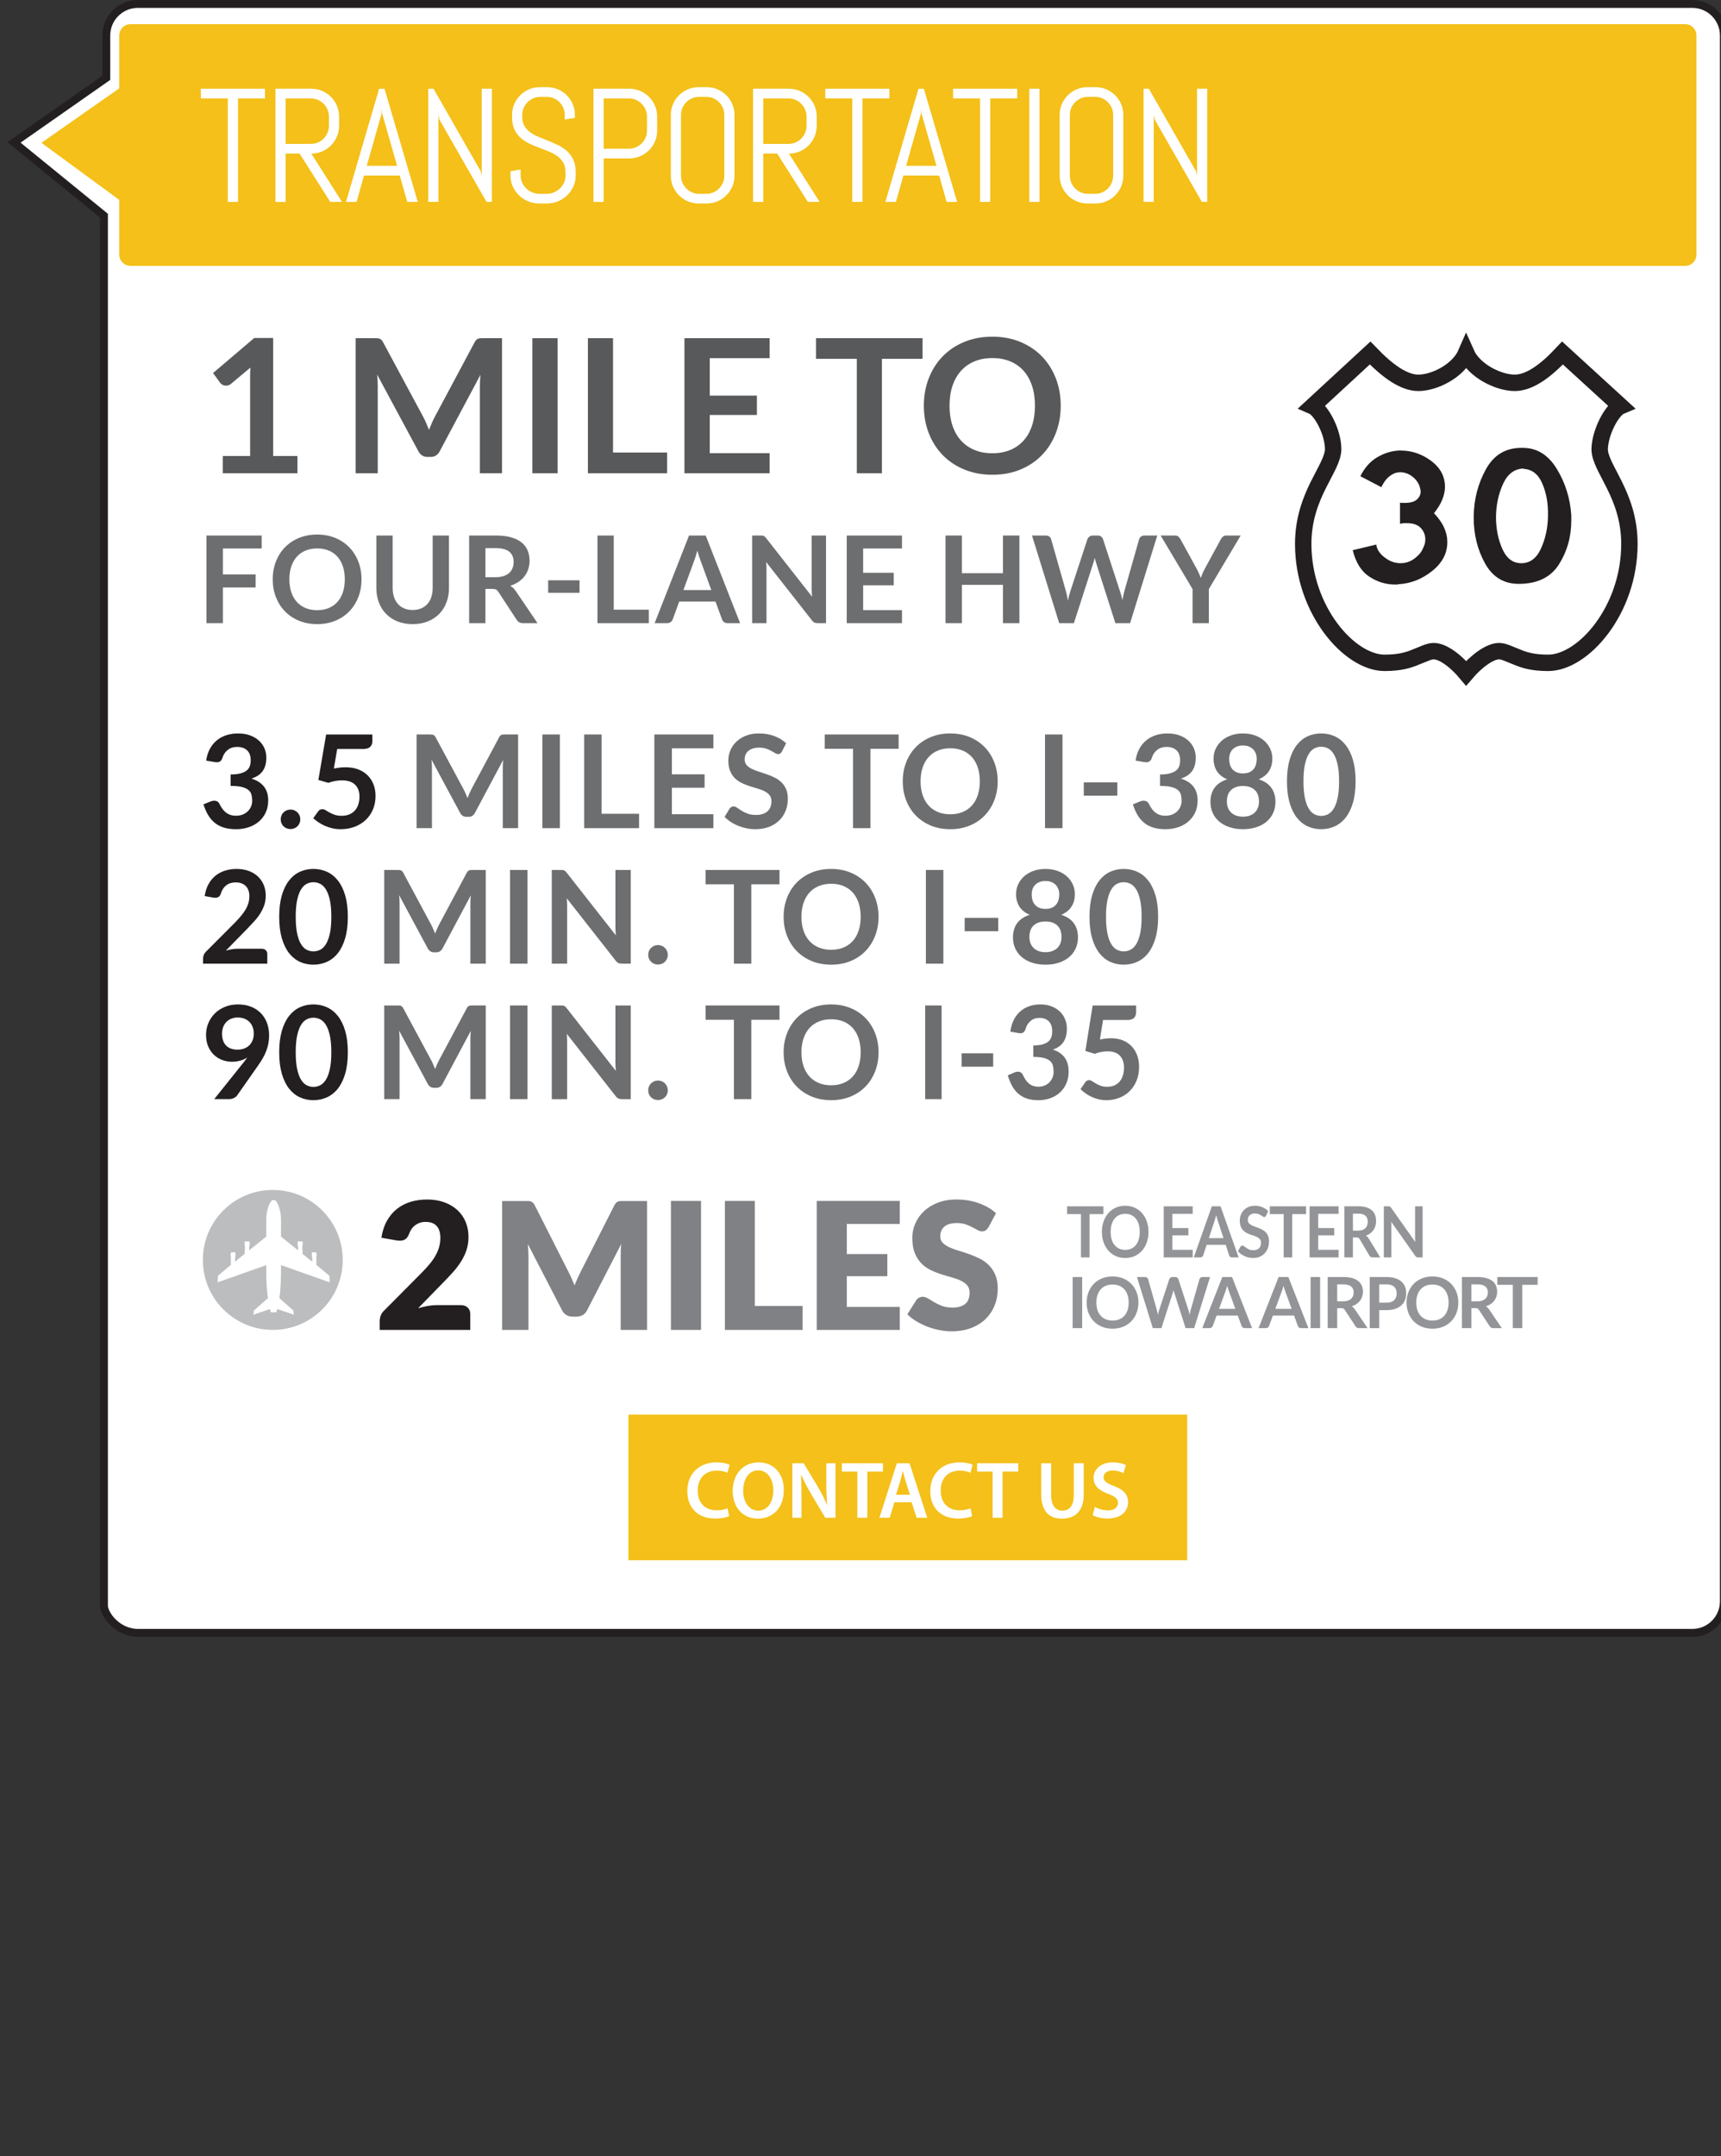 <?xml version="1.0" encoding="utf-8"?>
<!-- Generator: Adobe Illustrator 16.0.0, SVG Export Plug-In . SVG Version: 6.00 Build 0)  -->
<!DOCTYPE svg PUBLIC "-//W3C//DTD SVG 1.1//EN" "http://www.w3.org/Graphics/SVG/1.1/DTD/svg11.dtd">
<svg version="1.1" id="Layer_1" xmlns="http://www.w3.org/2000/svg" xmlns:xlink="http://www.w3.org/1999/xlink" x="0px" y="0px"
	 width="341px" height="427px" viewBox="0 0 341 427" enable-background="new 0 0 341 427" xml:space="preserve">
<rect x="0" y="0" width="341" height="427" fill="#333333" stroke="none"/>
<path fill="#FFFFFF" stroke="#231F20" stroke-width="1.563" stroke-miterlimit="10" d="M341.57,317.092
	c0,3.453-2.797,6.25-6.25,6.25H27.313c-3.453,0-6.252-2.797-6.714-5.148V42.707L2.777,28.201l18.283-12.787V7.033
	c0-3.453,2.799-6.252,6.252-6.252H335.32c3.453,0,6.25,2.799,6.25,6.252V317.092z"/>
<rect x="124.52" y="280.118" fill="#F4C019" width="110.719" height="28.852"/>
<g>
	<path fill="#FFFFFF" d="M144.475,300.224c-0.464,0.24-1.488,0.48-2.785,0.48c-3.425,0-5.506-2.145-5.506-5.426
		c0-3.553,2.465-5.698,5.763-5.698c1.296,0,2.225,0.272,2.625,0.48l-0.433,1.569c-0.512-0.224-1.216-0.416-2.112-0.416
		c-2.193,0-3.778,1.376-3.778,3.969c0,2.369,1.393,3.89,3.762,3.89c0.801,0,1.633-0.16,2.146-0.4L144.475,300.224z"/>
	<path fill="#FFFFFF" d="M155.308,295.038c0,3.618-2.192,5.683-5.17,5.683c-3.041,0-4.962-2.321-4.962-5.49
		c0-3.313,2.081-5.65,5.122-5.65C153.451,289.58,155.308,291.964,155.308,295.038z M147.257,295.198
		c0,2.193,1.104,3.938,2.993,3.938c1.904,0,2.978-1.761,2.978-4.018c0-2.033-1.009-3.954-2.978-3.954
		C148.297,291.164,147.257,292.973,147.257,295.198z"/>
	<path fill="#FFFFFF" d="M157,300.544v-10.789h2.24l2.785,4.626c0.721,1.201,1.345,2.449,1.841,3.618h0.032
		c-0.128-1.441-0.176-2.833-0.176-4.482v-3.762h1.824v10.789h-2.032l-2.817-4.738c-0.688-1.185-1.408-2.513-1.937-3.729
		l-0.048,0.016c0.079,1.392,0.096,2.817,0.096,4.594v3.857H157z"/>
	<path fill="#FFFFFF" d="M169.881,291.404h-3.073v-1.649h8.147v1.649h-3.105v9.14h-1.969V291.404z"/>
	<path fill="#FFFFFF" d="M177.209,297.487l-0.928,3.057h-2.033l3.458-10.789h2.513l3.505,10.789h-2.112l-0.977-3.057H177.209z
		 M180.299,295.998l-0.849-2.657c-0.208-0.656-0.384-1.393-0.544-2.017h-0.032c-0.16,0.624-0.32,1.376-0.512,2.017l-0.833,2.657
		H180.299z"/>
	<path fill="#FFFFFF" d="M192.619,300.224c-0.464,0.24-1.488,0.48-2.785,0.48c-3.425,0-5.506-2.145-5.506-5.426
		c0-3.553,2.465-5.698,5.763-5.698c1.296,0,2.225,0.272,2.625,0.48l-0.433,1.569c-0.512-0.224-1.216-0.416-2.112-0.416
		c-2.193,0-3.778,1.376-3.778,3.969c0,2.369,1.393,3.89,3.762,3.89c0.801,0,1.633-0.16,2.146-0.4L192.619,300.224z"/>
	<path fill="#FFFFFF" d="M196.682,291.404h-3.073v-1.649h8.147v1.649h-3.105v9.14h-1.969V291.404z"/>
	<path fill="#FFFFFF" d="M208.281,289.755v6.291c0,2.113,0.881,3.089,2.209,3.089c1.425,0,2.273-0.976,2.273-3.089v-6.291h1.969
		v6.163c0,3.33-1.713,4.802-4.306,4.802c-2.497,0-4.114-1.393-4.114-4.786v-6.179H208.281z"/>
	<path fill="#FFFFFF" d="M216.937,298.399c0.64,0.368,1.601,0.688,2.608,0.688c1.265,0,1.969-0.592,1.969-1.473
		c0-0.816-0.544-1.296-1.921-1.792c-1.776-0.641-2.913-1.585-2.913-3.138c0-1.761,1.473-3.105,3.81-3.105
		c1.169,0,2.033,0.256,2.594,0.544l-0.48,1.585c-0.385-0.208-1.137-0.512-2.146-0.512c-1.248,0-1.792,0.672-1.792,1.296
		c0,0.833,0.624,1.216,2.064,1.777c1.873,0.704,2.785,1.648,2.785,3.201c0,1.729-1.313,3.233-4.098,3.233
		c-1.137,0-2.321-0.32-2.913-0.672L216.937,298.399z"/>
</g>
<path fill="#F4C019" d="M8.213,28.277l15.412,11.301v10.826c0,1.242,1.01,2.25,2.252,2.25h308.008c1.242,0,2.25-1.008,2.25-2.25
	V7.033c0-1.242-1.008-2.252-2.25-2.252H25.877c-1.242,0-2.252,1.01-2.252,2.252v10.465L8.213,28.277z"/>
<g>
	<path fill="#FFFFFF" d="M47.158,19.494v20.484h-2.016V19.494h-5.344v-1.922h12.703v1.922H47.158z"/>
	<path fill="#FFFFFF" d="M65.437,39.979l-6.078-9.563h-2.766v9.563h-2.016V17.572h7.109c0.76,0,1.474,0.144,2.141,0.43
		c0.666,0.287,1.25,0.68,1.75,1.18s0.893,1.086,1.18,1.758c0.286,0.672,0.43,1.388,0.43,2.148V24.9c0,0.761-0.144,1.477-0.43,2.148
		c-0.287,0.672-0.68,1.258-1.18,1.758s-1.084,0.894-1.75,1.18c-0.667,0.287-1.381,0.43-2.141,0.43l6.078,9.563H65.437z
		 M65.171,23.088c0-0.5-0.094-0.966-0.281-1.398c-0.188-0.432-0.443-0.813-0.766-1.141c-0.323-0.328-0.701-0.586-1.133-0.773
		c-0.433-0.188-0.898-0.281-1.398-0.281h-5v9h5c0.5,0,0.966-0.094,1.398-0.281c0.432-0.188,0.81-0.445,1.133-0.773
		c0.322-0.328,0.578-0.708,0.766-1.141c0.188-0.432,0.281-0.898,0.281-1.398V23.088z"/>
	<path fill="#FFFFFF" d="M79.215,34.76h-7.094l-1.469,5.219h-2.094l6.563-22.406h1.063l6.594,22.406h-2.078L79.215,34.76z
		 M72.668,32.838h6.016L75.73,22.51l-0.063-0.828l-0.063,0.828L72.668,32.838z"/>
	<path fill="#FFFFFF" d="M96.398,39.979l-9.344-16.313l-0.188-0.969v17.281h-2.016V17.572h1.047L95.242,33.9l0.203,0.953V17.572
		h2.016v22.406H96.398z"/>
	<path fill="#FFFFFF" d="M114.067,34.791c0,0.761-0.154,1.474-0.461,2.141c-0.308,0.667-0.719,1.25-1.234,1.75
		s-1.115,0.894-1.797,1.18c-0.683,0.286-1.404,0.43-2.164,0.43h-1.609c-0.761,0-1.482-0.144-2.164-0.43
		c-0.683-0.286-1.281-0.68-1.797-1.18s-0.928-1.083-1.234-1.75c-0.308-0.667-0.461-1.38-0.461-2.141V33.9l2.016-0.328v1.219
		c0,0.5,0.102,0.966,0.305,1.398c0.203,0.433,0.477,0.813,0.82,1.141s0.742,0.586,1.195,0.773s0.93,0.281,1.43,0.281h1.406
		c0.5,0,0.974-0.094,1.422-0.281c0.447-0.188,0.844-0.445,1.188-0.773s0.617-0.708,0.82-1.141c0.203-0.432,0.305-0.898,0.305-1.398
		v-0.672c0-0.771-0.151-1.411-0.453-1.922c-0.303-0.51-0.703-0.945-1.203-1.305s-1.065-0.664-1.695-0.914
		c-0.631-0.25-1.279-0.5-1.945-0.75c-0.667-0.25-1.315-0.526-1.945-0.828c-0.631-0.302-1.195-0.68-1.695-1.133
		s-0.901-1.008-1.203-1.664c-0.303-0.656-0.453-1.463-0.453-2.422V22.76c0-0.76,0.143-1.474,0.43-2.141
		c0.286-0.667,0.68-1.25,1.18-1.75s1.086-0.893,1.758-1.18c0.672-0.286,1.388-0.43,2.148-0.43h1.438c0.76,0,1.474,0.144,2.141,0.43
		c0.666,0.287,1.25,0.68,1.75,1.18s0.893,1.083,1.18,1.75c0.286,0.667,0.43,1.38,0.43,2.141v0.578l-2.016,0.328V22.76
		c0-0.5-0.094-0.966-0.281-1.398c-0.188-0.432-0.443-0.81-0.766-1.133c-0.323-0.323-0.701-0.578-1.133-0.766
		c-0.433-0.188-0.898-0.281-1.398-0.281h-1.25c-0.5,0-0.967,0.094-1.398,0.281c-0.433,0.188-0.813,0.443-1.141,0.766
		c-0.328,0.323-0.586,0.701-0.773,1.133c-0.188,0.433-0.281,0.898-0.281,1.398v0.422c0,0.719,0.15,1.323,0.453,1.813
		c0.302,0.49,0.703,0.909,1.203,1.258c0.5,0.349,1.064,0.651,1.695,0.906c0.63,0.255,1.278,0.516,1.945,0.781
		c0.666,0.266,1.314,0.558,1.945,0.875c0.63,0.318,1.195,0.708,1.695,1.172c0.5,0.464,0.9,1.029,1.203,1.695
		c0.302,0.667,0.453,1.479,0.453,2.438V34.791z"/>
	<path fill="#FFFFFF" d="M129.775,28.01c-0.287,0.667-0.68,1.25-1.18,1.75s-1.086,0.894-1.758,1.18
		c-0.672,0.287-1.389,0.43-2.148,0.43h-5.078v8.609h-2.016V17.572h7.094c0.76,0,1.477,0.144,2.148,0.43
		c0.672,0.287,1.258,0.68,1.758,1.18s0.893,1.086,1.18,1.758c0.286,0.672,0.43,1.388,0.43,2.148v2.781
		C130.205,26.63,130.062,27.343,129.775,28.01z M128.189,23.088c0-0.5-0.094-0.966-0.281-1.398
		c-0.188-0.432-0.445-0.813-0.773-1.141s-0.709-0.586-1.141-0.773c-0.433-0.188-0.898-0.281-1.398-0.281h-4.984v9.953h4.984
		c0.5,0,0.966-0.094,1.398-0.281c0.432-0.188,0.813-0.442,1.141-0.766c0.328-0.323,0.586-0.7,0.773-1.133
		c0.188-0.432,0.281-0.898,0.281-1.398V23.088z"/>
	<path fill="#FFFFFF" d="M145.101,36.932c-0.287,0.667-0.68,1.25-1.18,1.75s-1.084,0.894-1.75,1.18
		c-0.667,0.286-1.381,0.43-2.141,0.43h-1.594c-0.761,0-1.477-0.144-2.148-0.43s-1.258-0.68-1.758-1.18s-0.894-1.083-1.18-1.75
		c-0.287-0.667-0.43-1.38-0.43-2.141V22.76c0-0.76,0.143-1.474,0.43-2.141c0.286-0.667,0.68-1.25,1.18-1.75s1.086-0.893,1.758-1.18
		c0.672-0.286,1.388-0.43,2.148-0.43h1.594c0.76,0,1.474,0.144,2.141,0.43c0.666,0.287,1.25,0.68,1.75,1.18s0.893,1.083,1.18,1.75
		c0.286,0.667,0.43,1.38,0.43,2.141v12.031C145.53,35.552,145.387,36.265,145.101,36.932z M143.515,22.76
		c0-0.5-0.094-0.966-0.281-1.398c-0.188-0.432-0.443-0.81-0.766-1.133c-0.323-0.323-0.701-0.578-1.133-0.766
		c-0.433-0.188-0.898-0.281-1.398-0.281h-1.406c-0.5,0-0.967,0.094-1.398,0.281c-0.433,0.188-0.813,0.443-1.141,0.766
		c-0.328,0.323-0.586,0.701-0.773,1.133c-0.188,0.433-0.281,0.898-0.281,1.398v12.031c0,0.5,0.094,0.966,0.281,1.398
		c0.188,0.433,0.445,0.813,0.773,1.141s0.708,0.586,1.141,0.773c0.432,0.188,0.898,0.281,1.398,0.281h1.406
		c0.5,0,0.966-0.094,1.398-0.281c0.432-0.188,0.81-0.445,1.133-0.773c0.322-0.328,0.578-0.708,0.766-1.141
		c0.188-0.432,0.281-0.898,0.281-1.398V22.76z"/>
	<path fill="#FFFFFF" d="M160.074,39.979l-6.078-9.563h-2.766v9.563h-2.016V17.572h7.109c0.76,0,1.474,0.144,2.141,0.43
		c0.666,0.287,1.25,0.68,1.75,1.18s0.893,1.086,1.18,1.758c0.286,0.672,0.43,1.388,0.43,2.148V24.9c0,0.761-0.144,1.477-0.43,2.148
		c-0.287,0.672-0.68,1.258-1.18,1.758s-1.084,0.894-1.75,1.18c-0.667,0.287-1.381,0.43-2.141,0.43l6.078,9.563H160.074z
		 M159.809,23.088c0-0.5-0.094-0.966-0.281-1.398c-0.188-0.432-0.443-0.813-0.766-1.141c-0.323-0.328-0.701-0.586-1.133-0.773
		c-0.433-0.188-0.898-0.281-1.398-0.281h-5v9h5c0.5,0,0.966-0.094,1.398-0.281c0.432-0.188,0.81-0.445,1.133-0.773
		c0.322-0.328,0.578-0.708,0.766-1.141c0.188-0.432,0.281-0.898,0.281-1.398V23.088z"/>
	<path fill="#FFFFFF" d="M170.883,19.494v20.484h-2.016V19.494h-5.344v-1.922h12.703v1.922H170.883z"/>
	<path fill="#FFFFFF" d="M186.083,34.76h-7.094l-1.469,5.219h-2.094l6.563-22.406h1.063l6.594,22.406h-2.078L186.083,34.76z
		 M179.536,32.838h6.016l-2.953-10.328l-0.063-0.828l-0.063,0.828L179.536,32.838z"/>
	<path fill="#FFFFFF" d="M196.205,19.494v20.484h-2.016V19.494h-5.344v-1.922h12.703v1.922H196.205z"/>
	<path fill="#FFFFFF" d="M203.952,39.979V17.572h2.016v22.406H203.952z"/>
	<path fill="#FFFFFF" d="M222.145,36.932c-0.287,0.667-0.68,1.25-1.18,1.75s-1.084,0.894-1.75,1.18
		c-0.667,0.286-1.381,0.43-2.141,0.43h-1.594c-0.761,0-1.477-0.144-2.148-0.43s-1.258-0.68-1.758-1.18s-0.894-1.083-1.18-1.75
		c-0.287-0.667-0.43-1.38-0.43-2.141V22.76c0-0.76,0.143-1.474,0.43-2.141c0.286-0.667,0.68-1.25,1.18-1.75s1.086-0.893,1.758-1.18
		c0.672-0.286,1.388-0.43,2.148-0.43h1.594c0.76,0,1.474,0.144,2.141,0.43c0.666,0.287,1.25,0.68,1.75,1.18s0.893,1.083,1.18,1.75
		c0.286,0.667,0.43,1.38,0.43,2.141v12.031C222.574,35.552,222.431,36.265,222.145,36.932z M220.559,22.76
		c0-0.5-0.094-0.966-0.281-1.398c-0.188-0.432-0.443-0.81-0.766-1.133c-0.323-0.323-0.701-0.578-1.133-0.766
		c-0.433-0.188-0.898-0.281-1.398-0.281h-1.406c-0.5,0-0.967,0.094-1.398,0.281c-0.433,0.188-0.813,0.443-1.141,0.766
		c-0.328,0.323-0.586,0.701-0.773,1.133c-0.188,0.433-0.281,0.898-0.281,1.398v12.031c0,0.5,0.094,0.966,0.281,1.398
		c0.188,0.433,0.445,0.813,0.773,1.141s0.708,0.586,1.141,0.773c0.432,0.188,0.898,0.281,1.398,0.281h1.406
		c0.5,0,0.966-0.094,1.398-0.281c0.432-0.188,0.81-0.445,1.133-0.773c0.322-0.328,0.578-0.708,0.766-1.141
		c0.188-0.432,0.281-0.898,0.281-1.398V22.76z"/>
	<path fill="#FFFFFF" d="M238.133,39.979l-9.344-16.313l-0.188-0.969v17.281h-2.016V17.572h1.047l9.344,16.328l0.203,0.953V17.572
		h2.016v22.406H238.133z"/>
</g>
<rect x="49.371" y="141.408" fill="none" width="182.225" height="92.383"/>
<g>
	<g>
		<circle fill="#BBBDBF" cx="54.049" cy="249.491" r="13.857"/>
		<path fill-rule="evenodd" clip-rule="evenodd" fill="#FFFFFF" d="M53.66,259.858v-0.078l0,0l-0.164-0.563l-3.297,1.121l0.082-0.48
			v-0.32l2.803-2.484c-0.318-2.277-0.33-4.242-0.33-6.531l-9.645,3.406l0.082-1.316l2.557-2.133v-0.238v-1.203V248.8l-0.084-0.324
			l0.084-0.238v-0.16v-0.082h0.084h0.74h0.08v0.082v0.16v0.32v0.242l-0.08,0.238v0.801l1.977-1.602l-0.08-0.16l0.08-1.203
			l-0.08-0.32v-0.242v-0.238v-0.16l0.08-0.082l0,0h0.826l0,0l0.082,0.082v0.16v0.238v0.32l-0.082,0.242v0.723l3.379-2.727v-3.367
			c0.006-1.133,0.316-3.02,1.168-3.848h0.592c0.854,0.828,1.162,2.715,1.168,3.848v3.367l3.381,2.727v-0.723l-0.082-0.242v-0.32
			v-0.238v-0.16l0.082-0.082l0,0h0.824l0,0l0.082,0.082v0.16v0.238v0.242l-0.082,0.32l0.082,1.203l-0.082,0.16l1.977,1.602v-0.801
			l-0.082-0.238v-0.242v-0.32v-0.16v-0.082h0.082h0.742h0.082v0.082v0.16l0.082,0.238l-0.082,0.324v0.238v1.203v0.238l2.559,2.133
			l0.082,1.316l-9.646-3.406c0,2.289-0.014,4.254-0.328,6.531l2.803,2.484v0.32l0.082,0.48l-3.297-1.121l-0.166,0.563l0,0v0.078
			H53.66z"/>
	</g>
	<g>
		<path fill="#231F20" d="M84.624,237.527c1.262,0,2.398,0.184,3.41,0.552c1.011,0.368,1.872,0.88,2.585,1.534
			c0.713,0.655,1.26,1.435,1.64,2.34s0.569,1.902,0.569,2.989c0,0.936-0.131,1.8-0.395,2.595c-0.263,0.795-0.622,1.552-1.078,2.271
			c-0.455,0.719-0.984,1.414-1.586,2.086c-0.603,0.672-1.242,1.353-1.92,2.042l-4.996,5.119c0.643-0.187,1.276-0.336,1.902-0.447
			c0.625-0.111,1.212-0.167,1.762-0.167h4.769c0.584,0,1.045,0.161,1.385,0.482c0.339,0.322,0.508,0.745,0.508,1.271v3.156H75.228
			v-1.753c0-0.339,0.07-0.701,0.21-1.087c0.141-0.386,0.386-0.736,0.736-1.052l7.363-7.416c0.631-0.631,1.181-1.233,1.647-1.806
			c0.468-0.572,0.854-1.136,1.157-1.691s0.532-1.11,0.684-1.666c0.152-0.555,0.229-1.143,0.229-1.762
			c0-1.017-0.243-1.797-0.728-2.34c-0.485-0.543-1.225-0.815-2.218-0.815c-0.409,0-0.783,0.059-1.122,0.175
			s-0.643,0.275-0.912,0.473c-0.269,0.199-0.499,0.433-0.692,0.701c-0.192,0.269-0.348,0.561-0.464,0.877
			c-0.188,0.526-0.424,0.906-0.71,1.139c-0.287,0.234-0.676,0.351-1.166,0.351c-0.117,0-0.243-0.005-0.377-0.018
			c-0.135-0.011-0.271-0.029-0.412-0.052l-2.875-0.508c0.187-1.274,0.546-2.384,1.078-3.331c0.531-0.947,1.192-1.736,1.98-2.367
			c0.789-0.631,1.692-1.102,2.709-1.411S83.455,237.527,84.624,237.527z"/>
		<path fill="#808184" d="M113.225,253.059c0.217,0.479,0.424,0.971,0.623,1.474c0.198-0.515,0.408-1.015,0.631-1.501
			c0.222-0.485,0.449-0.956,0.684-1.413l6.557-12.916c0.116-0.222,0.236-0.395,0.359-0.518c0.123-0.123,0.26-0.213,0.412-0.272
			c0.151-0.059,0.324-0.088,0.517-0.088c0.193,0,0.418,0,0.676,0h4.522v25.525h-5.225V248.66c0-0.713,0.035-1.484,0.105-2.314
			l-6.767,13.13c-0.211,0.409-0.494,0.719-0.851,0.929s-0.763,0.315-1.218,0.315h-0.807c-0.456,0-0.862-0.105-1.219-0.315
			s-0.64-0.52-0.851-0.929l-6.802-13.148c0.047,0.409,0.082,0.815,0.105,1.218s0.035,0.774,0.035,1.113v14.691h-5.225v-25.525h4.523
			c0.257,0,0.481,0,0.675,0c0.192,0,0.365,0.029,0.517,0.088c0.152,0.059,0.29,0.149,0.412,0.272
			c0.123,0.123,0.243,0.295,0.359,0.518l6.574,12.969C112.783,252.117,113.009,252.579,113.225,253.059z"/>
		<path fill="#808184" d="M138.898,263.351h-5.96v-25.542h5.96V263.351z"/>
		<path fill="#808184" d="M149.558,258.617h9.467v4.733h-15.393v-25.542h5.926V258.617z"/>
		<path fill="#808184" d="M178.273,237.808v4.558H167.79v5.96h8.029v4.383h-8.029v6.083h10.483v4.558h-16.444v-25.542H178.273z"/>
		<path fill="#808184" d="M195.874,242.997c-0.176,0.281-0.359,0.491-0.553,0.631c-0.192,0.14-0.44,0.21-0.744,0.21
			c-0.27,0-0.559-0.085-0.868-0.254s-0.66-0.359-1.052-0.57s-0.839-0.4-1.341-0.57c-0.503-0.169-1.076-0.254-1.719-0.254
			c-1.11,0-1.937,0.236-2.48,0.71c-0.543,0.473-0.815,1.113-0.815,1.919c0,0.515,0.164,0.941,0.491,1.28
			c0.327,0.339,0.757,0.631,1.288,0.876c0.532,0.246,1.14,0.471,1.823,0.675c0.685,0.205,1.383,0.432,2.096,0.684
			s1.411,0.546,2.095,0.885s1.291,0.771,1.823,1.297c0.531,0.526,0.961,1.166,1.288,1.919s0.491,1.663,0.491,2.726
			c0,1.181-0.205,2.285-0.613,3.313c-0.409,1.028-1.003,1.926-1.779,2.691c-0.777,0.766-1.736,1.367-2.876,1.806
			c-1.139,0.438-2.434,0.657-3.883,0.657c-0.795,0-1.604-0.082-2.428-0.245s-1.622-0.395-2.394-0.692
			c-0.771-0.298-1.496-0.651-2.174-1.061c-0.678-0.409-1.268-0.865-1.771-1.367l1.753-2.77c0.129-0.21,0.31-0.379,0.544-0.508
			c0.233-0.128,0.484-0.193,0.754-0.193c0.351,0,0.704,0.111,1.061,0.333c0.356,0.222,0.76,0.468,1.21,0.736
			c0.449,0.269,0.967,0.515,1.551,0.736c0.585,0.222,1.274,0.333,2.069,0.333c1.075,0,1.91-0.236,2.507-0.71
			c0.596-0.473,0.894-1.224,0.894-2.252c0-0.596-0.163-1.081-0.49-1.455c-0.328-0.374-0.757-0.684-1.289-0.929
			c-0.532-0.246-1.137-0.461-1.814-0.649c-0.678-0.187-1.373-0.394-2.086-0.622s-1.408-0.508-2.086-0.842
			c-0.679-0.333-1.283-0.771-1.814-1.314c-0.532-0.543-0.962-1.221-1.289-2.034c-0.327-0.812-0.49-1.814-0.49-3.007
			c0-0.958,0.192-1.893,0.578-2.805s0.952-1.724,1.7-2.437c0.748-0.712,1.666-1.282,2.753-1.709s2.331-0.64,3.733-0.64
			c0.783,0,1.546,0.062,2.288,0.184c0.742,0.123,1.446,0.304,2.112,0.543c0.667,0.24,1.289,0.526,1.867,0.859
			c0.579,0.333,1.096,0.71,1.552,1.13L195.874,242.997z"/>
	</g>
	<g>
		<path fill="#929497" d="M218.621,238.875v1.547h-2.741v8.575h-1.694v-8.575h-2.753v-1.547H218.621z"/>
		<path fill="#929497" d="M227.567,243.936c0,0.742-0.111,1.429-0.334,2.062s-0.536,1.18-0.938,1.642
			c-0.403,0.462-0.889,0.822-1.456,1.082c-0.566,0.259-1.194,0.388-1.884,0.388c-0.688,0-1.317-0.129-1.887-0.388
			c-0.569-0.259-1.056-0.62-1.461-1.082s-0.72-1.009-0.942-1.642s-0.334-1.319-0.334-2.062s0.111-1.429,0.334-2.062
			s0.537-1.179,0.942-1.642c0.405-0.462,0.892-0.822,1.461-1.082c0.569-0.259,1.198-0.388,1.887-0.388
			c0.689,0,1.317,0.13,1.884,0.392c0.567,0.261,1.053,0.622,1.456,1.081c0.402,0.46,0.716,1.006,0.938,1.638
			S227.567,243.194,227.567,243.936z M225.828,243.936c0-0.555-0.066-1.053-0.198-1.495c-0.133-0.441-0.322-0.815-0.57-1.124
			c-0.248-0.308-0.549-0.543-0.904-0.707c-0.354-0.163-0.755-0.245-1.2-0.245s-0.846,0.082-1.203,0.245
			c-0.356,0.164-0.66,0.399-0.91,0.707c-0.25,0.308-0.442,0.683-0.576,1.124c-0.135,0.441-0.202,0.939-0.202,1.495
			c0,0.556,0.067,1.054,0.202,1.495c0.134,0.441,0.326,0.814,0.576,1.12s0.554,0.54,0.91,0.703c0.357,0.164,0.758,0.245,1.203,0.245
			s0.846-0.082,1.2-0.245c0.355-0.163,0.656-0.397,0.904-0.703s0.438-0.679,0.57-1.12
			C225.762,244.99,225.828,244.492,225.828,243.936z"/>
		<path fill="#929497" d="M236.323,238.875v1.498h-4.038v2.807h3.182v1.449h-3.182v2.863h4.038v1.505h-5.745v-10.122H236.323z"/>
		<path fill="#929497" d="M245.421,248.997h-1.31c-0.147,0-0.269-0.041-0.362-0.123c-0.095-0.082-0.163-0.183-0.205-0.304
			l-0.681-2.065h-3.773l-0.681,2.065c-0.033,0.107-0.1,0.205-0.198,0.294c-0.099,0.088-0.22,0.133-0.362,0.133h-1.316l3.578-10.122
			h1.732L245.421,248.997z M239.524,245.175h2.904l-1.108-3.367c-0.051-0.149-0.106-0.326-0.167-0.528
			c-0.062-0.203-0.121-0.424-0.18-0.662c-0.059,0.238-0.117,0.459-0.174,0.665c-0.057,0.205-0.112,0.385-0.167,0.539
			L239.524,245.175z"/>
		<path fill="#929497" d="M250.864,240.716c-0.047,0.103-0.101,0.175-0.161,0.217s-0.134,0.063-0.218,0.063
			s-0.178-0.036-0.283-0.108c-0.104-0.072-0.229-0.153-0.371-0.242c-0.144-0.088-0.311-0.169-0.501-0.241
			c-0.191-0.073-0.417-0.109-0.678-0.109c-0.235,0-0.439,0.032-0.614,0.095c-0.174,0.063-0.321,0.15-0.44,0.262
			c-0.12,0.112-0.209,0.247-0.269,0.403c-0.059,0.156-0.088,0.328-0.088,0.515c0,0.238,0.06,0.436,0.18,0.595
			s0.278,0.294,0.476,0.406c0.197,0.112,0.422,0.212,0.674,0.301c0.252,0.089,0.51,0.183,0.772,0.284
			c0.262,0.1,0.52,0.217,0.771,0.35c0.252,0.133,0.477,0.301,0.674,0.504c0.197,0.203,0.356,0.451,0.476,0.745
			c0.12,0.294,0.18,0.651,0.18,1.071c0,0.458-0.07,0.885-0.211,1.284c-0.141,0.399-0.347,0.747-0.617,1.043
			c-0.271,0.296-0.602,0.529-0.992,0.7s-0.838,0.255-1.342,0.255c-0.29,0-0.576-0.031-0.857-0.094s-0.551-0.153-0.81-0.27
			c-0.258-0.117-0.5-0.257-0.725-0.42c-0.225-0.164-0.425-0.345-0.602-0.546l0.491-0.903c0.047-0.065,0.103-0.12,0.167-0.165
			c0.065-0.044,0.138-0.066,0.218-0.066c0.104,0,0.219,0.048,0.34,0.144c0.122,0.096,0.266,0.202,0.432,0.318
			s0.361,0.223,0.586,0.319s0.495,0.143,0.81,0.143c0.483,0,0.857-0.127,1.121-0.381c0.265-0.254,0.397-0.62,0.397-1.095
			c0-0.266-0.06-0.483-0.18-0.651s-0.278-0.309-0.476-0.423s-0.422-0.211-0.674-0.291c-0.252-0.079-0.509-0.166-0.769-0.259
			c-0.261-0.093-0.517-0.206-0.769-0.336c-0.252-0.13-0.478-0.301-0.675-0.511s-0.355-0.473-0.476-0.788
			c-0.119-0.315-0.18-0.704-0.18-1.166c0-0.369,0.066-0.728,0.199-1.078c0.132-0.35,0.325-0.66,0.579-0.931s0.566-0.488,0.936-0.651
			c0.37-0.164,0.792-0.245,1.267-0.245c0.537,0,1.033,0.093,1.486,0.28c0.454,0.187,0.84,0.448,1.159,0.784L250.864,240.716z"/>
		<path fill="#929497" d="M258.783,238.875v1.547h-2.741v8.575h-1.694v-8.575h-2.753v-1.547H258.783z"/>
		<path fill="#929497" d="M265.228,238.875v1.498h-4.038v2.807h3.182v1.449h-3.182v2.863h4.038v1.505h-5.745v-10.122H265.228z"/>
		<path fill="#929497" d="M268.068,245.042v3.955h-1.694v-10.122h2.778c0.621,0,1.153,0.071,1.597,0.213
			c0.443,0.143,0.807,0.342,1.09,0.599c0.284,0.257,0.492,0.563,0.624,0.92s0.198,0.75,0.198,1.18c0,0.341-0.045,0.663-0.135,0.966
			c-0.091,0.304-0.221,0.579-0.391,0.826c-0.171,0.248-0.381,0.464-0.631,0.651c-0.249,0.187-0.534,0.336-0.854,0.448
			c0.215,0.135,0.399,0.329,0.555,0.581l2.28,3.738h-1.524c-0.146,0-0.271-0.033-0.375-0.098c-0.103-0.065-0.189-0.159-0.261-0.28
			l-1.916-3.241c-0.071-0.121-0.149-0.208-0.236-0.259c-0.086-0.051-0.213-0.077-0.381-0.077H268.068z M268.068,243.691h1.059
			c0.319,0,0.598-0.044,0.835-0.133s0.433-0.211,0.586-0.368c0.153-0.156,0.268-0.342,0.343-0.556
			c0.076-0.215,0.114-0.451,0.114-0.707c0-0.514-0.152-0.908-0.457-1.183s-0.77-0.413-1.396-0.413h-1.084V243.691z"/>
		<path fill="#929497" d="M275.27,238.886c0.051,0.007,0.096,0.021,0.136,0.042s0.078,0.051,0.116,0.091s0.08,0.092,0.126,0.158
			l4.782,6.769c-0.018-0.164-0.028-0.323-0.035-0.48c-0.006-0.156-0.01-0.302-0.01-0.438v-6.153h1.493v10.122h-0.875
			c-0.135,0-0.246-0.023-0.334-0.07c-0.089-0.047-0.175-0.131-0.259-0.252l-4.763-6.741c0.013,0.149,0.022,0.297,0.028,0.444
			c0.007,0.147,0.01,0.281,0.01,0.403v6.216h-1.493v-10.122h0.888C275.156,238.875,275.219,238.878,275.27,238.886z"/>
		<path fill="#929497" d="M214.424,262.997h-1.89v-10.122h1.89V262.997z"/>
		<path fill="#929497" d="M225.568,257.936c0,0.742-0.124,1.429-0.371,2.062c-0.248,0.632-0.596,1.18-1.043,1.642
			c-0.448,0.462-0.987,0.822-1.617,1.082c-0.63,0.259-1.328,0.388-2.093,0.388c-0.766,0-1.465-0.129-2.097-0.388
			c-0.633-0.259-1.174-0.62-1.624-1.082s-0.8-1.009-1.047-1.642s-0.371-1.319-0.371-2.062s0.124-1.429,0.371-2.062
			s0.597-1.179,1.047-1.642c0.45-0.462,0.991-0.822,1.624-1.082c0.632-0.259,1.331-0.388,2.097-0.388
			c0.765,0,1.463,0.13,2.093,0.392c0.63,0.261,1.169,0.622,1.617,1.081c0.447,0.46,0.795,1.006,1.043,1.638
			C225.444,256.507,225.568,257.194,225.568,257.936z M223.636,257.936c0-0.555-0.073-1.053-0.221-1.495
			c-0.146-0.441-0.357-0.815-0.633-1.124c-0.275-0.308-0.61-0.543-1.005-0.707c-0.395-0.163-0.839-0.245-1.333-0.245
			c-0.495,0-0.94,0.082-1.338,0.245c-0.396,0.164-0.733,0.399-1.011,0.707c-0.278,0.308-0.491,0.683-0.641,1.124
			c-0.149,0.441-0.225,0.939-0.225,1.495c0,0.556,0.075,1.054,0.225,1.495s0.362,0.814,0.641,1.12
			c0.277,0.306,0.614,0.54,1.011,0.703c0.397,0.164,0.843,0.245,1.338,0.245c0.494,0,0.938-0.082,1.333-0.245
			c0.395-0.163,0.729-0.397,1.005-0.703s0.486-0.679,0.633-1.12C223.563,258.99,223.636,258.492,223.636,257.936z"/>
		<path fill="#929497" d="M225.274,252.875h1.582c0.163,0,0.3,0.039,0.409,0.116c0.11,0.077,0.184,0.181,0.221,0.312l1.722,6.055
			c0.042,0.149,0.081,0.312,0.116,0.487c0.035,0.175,0.068,0.36,0.102,0.556c0.037-0.196,0.078-0.381,0.122-0.556
			c0.044-0.175,0.092-0.337,0.144-0.487l1.988-6.055c0.037-0.107,0.11-0.206,0.221-0.294c0.109-0.089,0.243-0.133,0.402-0.133h0.553
			c0.163,0,0.299,0.039,0.406,0.116c0.107,0.077,0.182,0.181,0.224,0.312l1.974,6.055c0.104,0.299,0.191,0.63,0.267,0.994
			c0.032-0.182,0.066-0.357,0.102-0.525s0.071-0.324,0.108-0.469l1.722-6.055c0.033-0.117,0.105-0.217,0.217-0.301
			c0.112-0.084,0.248-0.126,0.406-0.126h1.478l-3.144,10.122h-1.701l-2.212-6.916c-0.027-0.088-0.057-0.184-0.087-0.287
			c-0.03-0.103-0.06-0.212-0.088-0.329c-0.028,0.117-0.058,0.227-0.088,0.329c-0.03,0.103-0.059,0.199-0.087,0.287l-2.233,6.916
			h-1.701L225.274,252.875z"/>
		<path fill="#929497" d="M248.094,262.997h-1.456c-0.163,0-0.298-0.041-0.402-0.123c-0.105-0.082-0.181-0.183-0.228-0.304
			l-0.756-2.065h-4.193l-0.756,2.065c-0.037,0.107-0.11,0.205-0.221,0.294c-0.109,0.088-0.243,0.133-0.402,0.133h-1.463
			l3.976-10.122h1.926L248.094,262.997z M241.542,259.175h3.227l-1.231-3.367c-0.057-0.149-0.118-0.326-0.186-0.528
			c-0.068-0.203-0.135-0.424-0.2-0.662c-0.065,0.238-0.129,0.459-0.192,0.665c-0.063,0.205-0.125,0.385-0.186,0.539L241.542,259.175
			z"/>
		<path fill="#929497" d="M259.248,262.997h-1.456c-0.163,0-0.298-0.041-0.402-0.123c-0.105-0.082-0.181-0.183-0.228-0.304
			l-0.756-2.065h-4.193l-0.756,2.065c-0.037,0.107-0.11,0.205-0.221,0.294c-0.109,0.088-0.243,0.133-0.402,0.133h-1.463
			l3.976-10.122h1.926L259.248,262.997z M252.696,259.175h3.227l-1.231-3.367c-0.057-0.149-0.118-0.326-0.186-0.528
			c-0.068-0.203-0.135-0.424-0.2-0.662c-0.065,0.238-0.129,0.459-0.192,0.665c-0.063,0.205-0.125,0.385-0.186,0.539L252.696,259.175
			z"/>
		<path fill="#929497" d="M261.571,262.997h-1.89v-10.122h1.89V262.997z"/>
		<path fill="#929497" d="M264.952,259.042v3.955h-1.883v-10.122h3.087c0.69,0,1.282,0.071,1.774,0.213
			c0.492,0.143,0.896,0.342,1.211,0.599c0.315,0.257,0.546,0.563,0.693,0.92c0.146,0.357,0.221,0.75,0.221,1.18
			c0,0.341-0.051,0.663-0.15,0.966c-0.101,0.304-0.245,0.579-0.435,0.826c-0.188,0.248-0.422,0.464-0.7,0.651
			c-0.277,0.187-0.594,0.336-0.948,0.448c0.238,0.135,0.443,0.329,0.616,0.581l2.534,3.738h-1.694c-0.163,0-0.302-0.033-0.416-0.098
			c-0.115-0.065-0.212-0.159-0.291-0.28l-2.128-3.241c-0.079-0.121-0.167-0.208-0.263-0.259s-0.236-0.077-0.423-0.077H264.952z
			 M264.952,257.691h1.176c0.355,0,0.664-0.044,0.928-0.133s0.48-0.211,0.651-0.368c0.17-0.156,0.297-0.342,0.381-0.556
			c0.085-0.215,0.127-0.451,0.127-0.707c0-0.514-0.17-0.908-0.508-1.183c-0.339-0.275-0.855-0.413-1.551-0.413h-1.204V257.691z"/>
		<path fill="#929497" d="M273.282,259.434v3.563h-1.883v-10.122h3.297c0.677,0,1.263,0.08,1.757,0.238
			c0.495,0.159,0.903,0.38,1.226,0.665c0.321,0.285,0.56,0.625,0.714,1.022c0.154,0.396,0.23,0.831,0.23,1.302
			c0,0.49-0.081,0.939-0.244,1.348c-0.164,0.408-0.409,0.759-0.735,1.053c-0.327,0.294-0.735,0.523-1.226,0.686
			c-0.489,0.164-1.063,0.245-1.722,0.245H273.282z M273.282,257.964h1.414c0.346,0,0.646-0.043,0.903-0.129s0.469-0.21,0.637-0.371
			c0.168-0.161,0.294-0.357,0.378-0.588s0.126-0.489,0.126-0.773c0-0.271-0.042-0.516-0.126-0.735s-0.21-0.406-0.378-0.56
			c-0.168-0.154-0.38-0.272-0.637-0.354s-0.558-0.123-0.903-0.123h-1.414V257.964z"/>
		<path fill="#929497" d="M288.956,257.936c0,0.742-0.124,1.429-0.371,2.062c-0.248,0.632-0.596,1.18-1.043,1.642
			c-0.448,0.462-0.987,0.822-1.617,1.082c-0.63,0.259-1.328,0.388-2.093,0.388c-0.766,0-1.465-0.129-2.097-0.388
			c-0.633-0.259-1.174-0.62-1.624-1.082s-0.8-1.009-1.047-1.642s-0.371-1.319-0.371-2.062s0.124-1.429,0.371-2.062
			s0.597-1.179,1.047-1.642c0.45-0.462,0.991-0.822,1.624-1.082c0.632-0.259,1.331-0.388,2.097-0.388
			c0.765,0,1.463,0.13,2.093,0.392c0.63,0.261,1.169,0.622,1.617,1.081c0.447,0.46,0.795,1.006,1.043,1.638
			C288.832,256.507,288.956,257.194,288.956,257.936z M287.023,257.936c0-0.555-0.073-1.053-0.221-1.495
			c-0.146-0.441-0.357-0.815-0.633-1.124c-0.275-0.308-0.61-0.543-1.005-0.707c-0.395-0.163-0.839-0.245-1.333-0.245
			c-0.495,0-0.94,0.082-1.338,0.245c-0.396,0.164-0.733,0.399-1.011,0.707c-0.278,0.308-0.491,0.683-0.641,1.124
			c-0.149,0.441-0.225,0.939-0.225,1.495c0,0.556,0.075,1.054,0.225,1.495s0.362,0.814,0.641,1.12
			c0.277,0.306,0.614,0.54,1.011,0.703c0.397,0.164,0.843,0.245,1.338,0.245c0.494,0,0.938-0.082,1.333-0.245
			c0.395-0.163,0.729-0.397,1.005-0.703s0.486-0.679,0.633-1.12C286.95,258.99,287.023,258.492,287.023,257.936z"/>
		<path fill="#929497" d="M291.545,259.042v3.955h-1.883v-10.122h3.087c0.69,0,1.282,0.071,1.774,0.213
			c0.492,0.143,0.896,0.342,1.211,0.599c0.315,0.257,0.546,0.563,0.693,0.92c0.146,0.357,0.221,0.75,0.221,1.18
			c0,0.341-0.051,0.663-0.15,0.966c-0.101,0.304-0.245,0.579-0.435,0.826c-0.188,0.248-0.422,0.464-0.7,0.651
			c-0.277,0.187-0.594,0.336-0.948,0.448c0.238,0.135,0.443,0.329,0.616,0.581l2.534,3.738h-1.694c-0.163,0-0.302-0.033-0.416-0.098
			c-0.115-0.065-0.212-0.159-0.291-0.28l-2.128-3.241c-0.079-0.121-0.167-0.208-0.263-0.259s-0.236-0.077-0.423-0.077H291.545z
			 M291.545,257.691h1.176c0.355,0,0.664-0.044,0.928-0.133s0.48-0.211,0.651-0.368c0.17-0.156,0.297-0.342,0.381-0.556
			c0.085-0.215,0.127-0.451,0.127-0.707c0-0.514-0.17-0.908-0.508-1.183c-0.339-0.275-0.855-0.413-1.551-0.413h-1.204V257.691z"/>
		<path fill="#929497" d="M304.671,252.875v1.547h-3.045v8.575h-1.884v-8.575h-3.059v-1.547H304.671z"/>
	</g>
</g>
<g>
	<path fill="none" stroke="#231F20" stroke-width="3.252" d="M271.477,69.901c3.432,3.583,6.668,5.907,9.561,5.907
		c3.157,0,7.916-2.324,9.465-5.907c1.581,3.583,6.459,5.907,9.622,5.907c2.93,0,6.124-2.324,9.473-5.907l11.515,10.526
		c-1.713,0.719-4.061,5.095-4.156,8.498c0,3.834,5.896,9.014,5.896,18.783c0,13.151-9.172,23.547-16.091,23.547
		c-3.109,0-4.801-0.558-6.227-1.161c-1.443-0.537-2.525-1.153-3.511-1.153c-1.875,0-4.55,2.062-6.52,4.373
		c-1.933-2.311-4.54-4.373-6.433-4.373c-0.971,0-2.068,0.616-3.512,1.153c-1.406,0.603-3.167,1.161-6.229,1.161
		c-6.907,0-16.11-10.396-16.11-23.547c0-9.77,5.928-14.949,5.928-18.783c0-3.402-2.393-7.778-4.077-8.498L271.477,69.901z"/>
	<g>
		<path fill="#231F20" d="M277.694,99.579c0.109,0,0.208,0,0.297,0c1.275,0.044,2.178-0.165,2.706-0.627
			c0.528-0.462,0.792-1,0.792-1.617c0-0.132-0.012-0.252-0.033-0.363c-0.022-0.109-0.056-0.231-0.099-0.363
			c-0.176-0.792-0.627-1.495-1.353-2.112c-0.726-0.616-1.551-0.946-2.475-0.99c-0.177,0-0.342,0.011-0.495,0.033
			c-0.155,0.023-0.32,0.056-0.495,0.099c-0.528,0.176-1.034,0.485-1.518,0.924c-0.484,0.44-0.924,1.079-1.32,1.914l-4.158-2.178
			c0.835-1.672,1.936-2.915,3.3-3.729c1.363-0.814,2.793-1.265,4.29-1.353c0.043,0,0.099,0,0.165,0c0.066,0,0.143,0,0.231,0
			c2.199,0,4.212,0.683,6.039,2.046c1.826,1.364,2.739,3.081,2.739,5.148c0,0.792-0.176,1.628-0.528,2.508
			c-0.353,0.881-0.902,1.782-1.65,2.706c0.924,0.968,1.594,1.925,2.013,2.871c0.417,0.947,0.627,1.859,0.627,2.739
			c0.043,2.244-0.947,4.181-2.97,5.808c-2.024,1.628-4.247,2.508-6.666,2.64c-0.132,0.043-0.254,0.066-0.363,0.066
			c-0.11,0-0.231,0-0.363,0c-1.805,0-3.498-0.517-5.082-1.551c-1.584-1.034-2.685-2.783-3.3-5.248l4.686-1.122
			c0,0.221,0.043,0.44,0.132,0.66c0.087,0.221,0.198,0.44,0.33,0.66c0.396,0.617,0.99,1.167,1.782,1.65
			c0.792,0.485,1.65,0.726,2.574,0.726c0.615,0,1.209-0.121,1.782-0.363c0.571-0.241,1.144-0.649,1.716-1.221
			c0.308-0.307,0.561-0.648,0.759-1.023c0.198-0.374,0.363-0.759,0.495-1.155c0.043-0.175,0.076-0.34,0.099-0.495
			c0.022-0.154,0.033-0.297,0.033-0.429c0-0.88-0.297-1.639-0.891-2.277c-0.594-0.637-1.485-0.957-2.673-0.957
			c-0.221,0-0.452,0-0.693,0c-0.243,0-0.495,0.044-0.759,0.132v-4.224C277.485,99.557,277.584,99.579,277.694,99.579z"/>
		<path fill="#231F20" d="M301.435,88.622c0.043,0.044,0.076,0.066,0.099,0.066c0.021,0,0.055,0,0.099,0c0.043,0,0.087,0,0.132,0
			c2.772,0,5.005,1.386,6.699,4.158c1.693,2.772,2.65,5.831,2.871,9.174c0,0.176,0,0.353,0,0.528c0,0.176,0,0.353,0,0.528
			c0,3.212-0.814,6.105-2.442,8.679c-1.628,2.574-4.29,3.861-7.986,3.861c-2.948,0-5.171-1.353-6.666-4.059
			c-1.497-2.706-2.244-5.731-2.244-9.076c0-0.043,0-0.076,0-0.099c0-0.022,0-0.055,0-0.099c0.043-3.388,0.847-6.501,2.409-9.339
			c1.561-2.838,3.904-4.257,7.029-4.257V88.622z M301.896,92.78c-1.805,0.044-3.158,1.046-4.059,3.003
			c-0.902,1.958-1.376,4.104-1.419,6.436c0,0.044,0,0.077,0,0.099c0,0.022,0,0.056,0,0.099c0,2.289,0.418,4.379,1.254,6.271
			c0.835,1.892,2.089,2.838,3.762,2.838c1.716,0,3.013-0.967,3.894-2.904c0.88-1.936,1.342-4.048,1.386-6.336
			c0-0.088,0-0.165,0-0.231s0-0.121,0-0.165c0.043-2.244-0.33-4.29-1.122-6.138s-2.024-2.815-3.696-2.904V92.78z"/>
	</g>
</g>
<g>
	<g>
		<path fill="#6D6E70" d="M51.854,106.043v2.568h-7.692v5.136h6.492v2.58h-6.492v7.068H40.91v-17.352H51.854z"/>
		<path fill="#6D6E70" d="M71.631,114.72c0,1.272-0.213,2.45-0.637,3.534s-1.02,2.022-1.788,2.814
			c-0.768,0.792-1.691,1.41-2.771,1.854c-1.08,0.444-2.276,0.666-3.588,0.666c-1.313,0-2.511-0.222-3.595-0.666
			c-1.084-0.444-2.012-1.062-2.783-1.854c-0.772-0.792-1.37-1.73-1.794-2.814c-0.425-1.084-0.637-2.262-0.637-3.534
			c0-1.272,0.212-2.45,0.637-3.534c0.424-1.084,1.021-2.022,1.794-2.814c0.771-0.792,1.699-1.41,2.783-1.854
			s2.282-0.666,3.595-0.666c1.312,0,2.508,0.224,3.588,0.672c1.08,0.448,2.004,1.066,2.771,1.854
			c0.769,0.788,1.364,1.724,1.788,2.808S71.631,113.447,71.631,114.72z M68.318,114.72c0-0.952-0.126-1.806-0.378-2.562
			c-0.252-0.756-0.614-1.398-1.086-1.926c-0.473-0.528-1.046-0.932-1.722-1.212c-0.677-0.28-1.438-0.42-2.286-0.42
			c-0.849,0-1.612,0.14-2.292,0.42c-0.681,0.28-1.259,0.684-1.734,1.212s-0.842,1.17-1.098,1.926
			c-0.257,0.756-0.385,1.61-0.385,2.562s0.128,1.806,0.385,2.562c0.256,0.756,0.622,1.396,1.098,1.92s1.054,0.926,1.734,1.206
			c0.68,0.28,1.443,0.42,2.292,0.42c0.848,0,1.609-0.14,2.286-0.42c0.676-0.28,1.249-0.682,1.722-1.206
			c0.472-0.524,0.834-1.164,1.086-1.92C68.192,116.525,68.318,115.672,68.318,114.72z"/>
		<path fill="#6D6E70" d="M81.759,120.792c0.624,0,1.182-0.104,1.674-0.312s0.908-0.5,1.248-0.876s0.6-0.832,0.78-1.368
			c0.18-0.536,0.27-1.136,0.27-1.8v-10.392h3.228v10.392c0,1.032-0.166,1.986-0.497,2.862c-0.333,0.876-0.811,1.632-1.435,2.268
			c-0.624,0.636-1.38,1.132-2.268,1.488c-0.889,0.355-1.889,0.534-3,0.534c-1.112,0-2.112-0.178-3-0.534
			c-0.889-0.356-1.643-0.852-2.263-1.488c-0.62-0.636-1.096-1.392-1.428-2.268s-0.498-1.83-0.498-2.862v-10.392h3.229v10.38
			c0,0.664,0.09,1.264,0.27,1.8s0.438,0.994,0.774,1.374s0.75,0.674,1.241,0.882C80.576,120.688,81.135,120.792,81.759,120.792z"/>
		<path fill="#6D6E70" d="M96.182,116.616v6.78h-3.228v-17.352h5.292c1.184,0,2.197,0.122,3.042,0.366
			c0.844,0.244,1.536,0.586,2.075,1.026c0.54,0.44,0.937,0.966,1.188,1.578c0.252,0.612,0.378,1.286,0.378,2.022
			c0,0.584-0.086,1.136-0.258,1.656s-0.42,0.992-0.744,1.416c-0.324,0.424-0.724,0.796-1.2,1.116
			c-0.476,0.32-1.018,0.576-1.626,0.768c0.408,0.232,0.76,0.564,1.057,0.996l4.344,6.408h-2.904c-0.28,0-0.518-0.056-0.714-0.168
			c-0.196-0.112-0.362-0.272-0.498-0.48l-3.648-5.556c-0.136-0.208-0.286-0.356-0.449-0.444c-0.164-0.088-0.406-0.132-0.727-0.132
			H96.182z M96.182,114.299h2.016c0.608,0,1.139-0.076,1.591-0.228c0.451-0.152,0.823-0.362,1.115-0.63s0.511-0.586,0.654-0.954
			c0.145-0.368,0.216-0.772,0.216-1.212c0-0.88-0.29-1.556-0.87-2.028s-1.466-0.708-2.657-0.708h-2.064V114.299z"/>
		<path fill="#6D6E70" d="M108.614,114.912h6.216v2.472h-6.216V114.912z"/>
		<path fill="#6D6E70" d="M121.61,120.731h6.947v2.664h-10.176v-17.352h3.229V120.731z"/>
		<path fill="#6D6E70" d="M146.642,123.396h-2.496c-0.28,0-0.51-0.07-0.689-0.21c-0.181-0.14-0.311-0.314-0.391-0.522l-1.296-3.54
			h-7.188l-1.296,3.54c-0.064,0.184-0.19,0.352-0.379,0.504c-0.188,0.152-0.418,0.228-0.689,0.228h-2.508l6.815-17.352h3.301
			L146.642,123.396z M135.41,116.844h5.531l-2.111-5.772c-0.097-0.256-0.202-0.558-0.318-0.906s-0.23-0.726-0.342-1.134
			c-0.112,0.408-0.223,0.788-0.33,1.14c-0.108,0.352-0.214,0.66-0.318,0.924L135.41,116.844z"/>
		<path fill="#6D6E70" d="M151.081,106.062c0.097,0.012,0.183,0.036,0.258,0.072c0.076,0.036,0.15,0.088,0.223,0.156
			s0.151,0.158,0.24,0.27l9.107,11.604c-0.032-0.28-0.054-0.554-0.065-0.822c-0.013-0.268-0.019-0.518-0.019-0.75v-10.548h2.844
			v17.352h-1.668c-0.256,0-0.468-0.04-0.636-0.12c-0.168-0.08-0.332-0.224-0.492-0.432l-9.071-11.556
			c0.023,0.256,0.042,0.51,0.054,0.762s0.018,0.482,0.018,0.69v10.656h-2.844v-17.352h1.692
			C150.865,106.043,150.985,106.049,151.081,106.062z"/>
		<path fill="#6D6E70" d="M178.718,106.043v2.568h-7.692v4.812h6.061v2.484h-6.061v4.908h7.692v2.58h-10.944v-17.352H178.718z"/>
		<path fill="#6D6E70" d="M201.984,123.396h-3.252v-7.584h-8.136v7.584h-3.252v-17.352h3.252v7.464h8.136v-7.464h3.252V123.396z"/>
		<path fill="#6D6E70" d="M204.48,106.043h2.713c0.279,0,0.514,0.066,0.701,0.198c0.188,0.132,0.314,0.31,0.378,0.534l2.952,10.38
			c0.072,0.256,0.139,0.534,0.198,0.834c0.061,0.3,0.118,0.618,0.174,0.954c0.064-0.336,0.134-0.654,0.21-0.954
			c0.076-0.3,0.158-0.578,0.246-0.834l3.408-10.38c0.063-0.184,0.189-0.352,0.378-0.504c0.188-0.152,0.418-0.228,0.69-0.228h0.947
			c0.28,0,0.513,0.066,0.696,0.198c0.184,0.132,0.313,0.31,0.384,0.534l3.384,10.38c0.177,0.512,0.328,1.08,0.456,1.704
			c0.057-0.312,0.114-0.612,0.175-0.9c0.06-0.288,0.121-0.556,0.186-0.804l2.952-10.38c0.056-0.2,0.18-0.372,0.372-0.516
			c0.191-0.144,0.424-0.216,0.696-0.216h2.531l-5.388,17.352h-2.916l-3.792-11.856c-0.048-0.152-0.098-0.316-0.15-0.492
			c-0.052-0.176-0.102-0.364-0.149-0.564c-0.048,0.2-0.099,0.388-0.15,0.564c-0.052,0.176-0.102,0.34-0.149,0.492l-3.828,11.856
			h-2.916L204.48,106.043z"/>
		<path fill="#6D6E70" d="M239.521,116.651v6.744h-3.228v-6.744l-6.324-10.608h2.844c0.28,0,0.502,0.068,0.666,0.204
			s0.302,0.308,0.414,0.516l3.18,5.796c0.185,0.344,0.345,0.67,0.48,0.978s0.26,0.61,0.372,0.906
			c0.104-0.304,0.222-0.61,0.354-0.918c0.133-0.308,0.29-0.63,0.475-0.966l3.156-5.796c0.088-0.176,0.22-0.34,0.396-0.492
			s0.4-0.228,0.672-0.228h2.856L239.521,116.651z"/>
	</g>
</g>
<g>
	<path fill="#58595B" d="M44.137,90.293h5.421V74.698c0-0.604,0.018-1.239,0.055-1.905l-3.848,3.219
		c-0.16,0.136-0.324,0.229-0.49,0.278c-0.167,0.049-0.33,0.074-0.49,0.074c-0.247,0-0.472-0.052-0.675-0.157
		c-0.204-0.104-0.355-0.225-0.454-0.361l-1.442-1.979l8.158-6.938h3.756v23.366h4.81v3.422h-14.8V90.293z"/>
	<path fill="#58595B" d="M84.476,83.846c0.179,0.425,0.354,0.854,0.527,1.286c0.173-0.444,0.352-0.882,0.536-1.313
		c0.186-0.432,0.382-0.845,0.592-1.24l7.918-14.818c0.099-0.185,0.201-0.333,0.306-0.444c0.104-0.111,0.222-0.191,0.352-0.241
		c0.13-0.049,0.274-0.08,0.435-0.092s0.352-0.019,0.573-0.019h3.756v26.751h-4.385V76.437c0-0.321,0.01-0.672,0.028-1.055
		s0.046-0.771,0.083-1.166l-8.085,15.17c-0.185,0.346-0.425,0.614-0.721,0.805c-0.296,0.191-0.642,0.287-1.036,0.287H84.67
		c-0.396,0-0.74-0.096-1.036-0.287c-0.296-0.191-0.536-0.459-0.722-0.805l-8.195-15.226c0.049,0.407,0.083,0.805,0.102,1.193
		c0.019,0.389,0.028,0.75,0.028,1.083v17.279h-4.385V66.965h3.755c0.223,0,0.413,0.006,0.574,0.019
		c0.16,0.012,0.305,0.043,0.435,0.092c0.13,0.05,0.25,0.129,0.36,0.241c0.111,0.111,0.216,0.259,0.314,0.444l7.992,14.855
		C84.103,83.011,84.297,83.42,84.476,83.846z"/>
	<path fill="#58595B" d="M110.477,93.716h-4.995V66.965h4.995V93.716z"/>
	<path fill="#58595B" d="M121.466,89.609h10.711v4.107h-15.688V66.965h4.977V89.609z"/>
	<path fill="#58595B" d="M152.49,66.965v3.959h-11.858v7.418h9.342v3.83h-9.342v7.566h11.858v3.978h-16.872V66.965H152.49z"/>
	<path fill="#58595B" d="M182.793,66.965v4.088h-8.048v22.663h-4.977V71.053h-8.084v-4.088H182.793z"/>
	<path fill="#58595B" d="M210.172,80.34c0,1.961-0.327,3.777-0.98,5.448c-0.653,1.671-1.572,3.117-2.757,4.338
		c-1.184,1.221-2.608,2.174-4.273,2.858c-1.665,0.685-3.509,1.027-5.531,1.027s-3.869-0.342-5.541-1.027
		c-1.671-0.684-3.102-1.637-4.292-2.858c-1.19-1.221-2.111-2.667-2.766-4.338c-0.653-1.671-0.98-3.487-0.98-5.448
		s0.327-3.777,0.98-5.448c0.654-1.671,1.575-3.117,2.766-4.338c1.19-1.221,2.621-2.174,4.292-2.858
		c1.672-0.685,3.519-1.027,5.541-1.027s3.866,0.345,5.531,1.036c1.665,0.691,3.09,1.644,4.273,2.858
		c1.185,1.215,2.104,2.658,2.757,4.329C209.845,76.563,210.172,78.379,210.172,80.34z M205.066,80.34
		c0-1.468-0.194-2.784-0.583-3.95s-0.947-2.155-1.675-2.969s-1.612-1.437-2.654-1.869c-1.042-0.432-2.217-0.647-3.524-0.647
		s-2.485,0.216-3.533,0.647c-1.049,0.432-1.939,1.055-2.674,1.869c-0.733,0.814-1.298,1.804-1.692,2.969s-0.592,2.482-0.592,3.95
		s0.197,2.784,0.592,3.95s0.959,2.152,1.692,2.96c0.734,0.808,1.625,1.428,2.674,1.859c1.048,0.432,2.226,0.647,3.533,0.647
		s2.482-0.216,3.524-0.647s1.927-1.051,2.654-1.859c0.728-0.808,1.286-1.794,1.675-2.96S205.066,81.808,205.066,80.34z"/>
</g>
<g>
	<g>
		<path fill="#231F20" d="M47.176,145.236c0.855,0,1.628,0.122,2.316,0.366c0.688,0.244,1.276,0.582,1.764,1.014
			c0.487,0.432,0.861,0.938,1.122,1.52s0.392,1.21,0.392,1.886c0,0.59-0.066,1.11-0.199,1.559c-0.132,0.449-0.325,0.84-0.577,1.174
			c-0.252,0.334-0.56,0.616-0.924,0.847c-0.363,0.23-0.775,0.423-1.237,0.577c1.111,0.351,1.941,0.885,2.488,1.604
			c0.548,0.718,0.821,1.621,0.821,2.707c0,0.923-0.171,1.74-0.513,2.45c-0.343,0.71-0.805,1.307-1.386,1.79
			c-0.582,0.483-1.256,0.849-2.021,1.097c-0.766,0.248-1.576,0.372-2.432,0.372c-0.932,0-1.744-0.107-2.438-0.32
			c-0.692-0.214-1.295-0.53-1.809-0.95c-0.513-0.419-0.949-0.932-1.309-1.54c-0.359-0.607-0.667-1.308-0.924-2.104l1.398-0.578
			c0.239-0.103,0.483-0.154,0.731-0.154c0.223,0,0.421,0.047,0.597,0.141c0.175,0.094,0.31,0.231,0.404,0.411
			c0.153,0.299,0.322,0.594,0.507,0.885c0.184,0.291,0.403,0.549,0.66,0.776c0.257,0.227,0.559,0.411,0.904,0.552
			c0.347,0.141,0.759,0.212,1.238,0.212c0.539,0,1.009-0.088,1.411-0.263s0.737-0.404,1.007-0.687s0.471-0.596,0.604-0.943
			c0.132-0.346,0.198-0.695,0.198-1.045c0-0.445-0.047-0.849-0.141-1.212c-0.095-0.363-0.291-0.673-0.591-0.93
			c-0.299-0.256-0.729-0.458-1.289-0.603c-0.56-0.145-1.311-0.218-2.251-0.218v-2.271c0.778,0,1.424-0.068,1.937-0.205
			c0.514-0.137,0.922-0.327,1.226-0.571s0.515-0.537,0.635-0.879c0.12-0.342,0.18-0.718,0.18-1.129c0-0.881-0.239-1.546-0.719-1.995
			c-0.479-0.449-1.133-0.673-1.962-0.673c-0.753,0-1.378,0.199-1.873,0.596c-0.496,0.397-0.843,0.907-1.04,1.531
			c-0.103,0.325-0.243,0.558-0.423,0.699c-0.18,0.141-0.415,0.211-0.706,0.211c-0.137,0-0.282-0.013-0.436-0.038l-1.668-0.291
			c0.128-0.89,0.376-1.67,0.744-2.342c0.367-0.671,0.827-1.232,1.379-1.681s1.185-0.787,1.898-1.014
			C45.588,145.35,46.355,145.236,47.176,145.236z"/>
		<path fill="#231F20" d="M55.617,162.248c0-0.265,0.049-0.518,0.147-0.757s0.235-0.445,0.41-0.616
			c0.176-0.171,0.383-0.308,0.623-0.411c0.239-0.103,0.495-0.154,0.77-0.154c0.265,0,0.518,0.051,0.757,0.154
			s0.444,0.239,0.615,0.411c0.171,0.171,0.309,0.376,0.411,0.616s0.153,0.492,0.153,0.757c0,0.274-0.051,0.528-0.153,0.763
			c-0.103,0.235-0.24,0.438-0.411,0.609c-0.171,0.171-0.376,0.306-0.615,0.404s-0.492,0.147-0.757,0.147
			c-0.274,0-0.53-0.049-0.77-0.147c-0.24-0.098-0.447-0.233-0.623-0.404c-0.175-0.171-0.312-0.374-0.41-0.609
			C55.666,162.776,55.617,162.521,55.617,162.248z"/>
		<path fill="#231F20" d="M73.782,146.789c0,0.454-0.144,0.821-0.43,1.104s-0.764,0.423-1.431,0.423h-5.105l-0.667,3.874
			c0.838-0.171,1.604-0.256,2.296-0.256c0.976,0,1.833,0.146,2.572,0.436c0.74,0.291,1.362,0.693,1.867,1.206
			c0.504,0.513,0.885,1.114,1.142,1.802c0.257,0.689,0.385,1.431,0.385,2.226c0,0.983-0.173,1.881-0.52,2.694
			c-0.347,0.813-0.827,1.507-1.443,2.085c-0.616,0.577-1.345,1.024-2.188,1.34s-1.76,0.475-2.752,0.475
			c-0.581,0-1.133-0.06-1.654-0.179c-0.522-0.12-1.012-0.28-1.469-0.481c-0.458-0.201-0.882-0.432-1.271-0.692
			c-0.39-0.261-0.737-0.537-1.046-0.828l0.976-1.347c0.205-0.291,0.479-0.436,0.821-0.436c0.213,0,0.43,0.068,0.647,0.205
			c0.218,0.137,0.473,0.287,0.764,0.449c0.29,0.163,0.628,0.312,1.013,0.449c0.385,0.137,0.852,0.206,1.398,0.206
			c0.582,0,1.095-0.094,1.54-0.282c0.444-0.188,0.814-0.451,1.109-0.789s0.518-0.74,0.667-1.206c0.149-0.466,0.225-0.973,0.225-1.52
			c0-1.009-0.293-1.798-0.879-2.367c-0.586-0.568-1.447-0.853-2.585-0.853c-0.897,0-1.801,0.163-2.707,0.488l-1.976-0.564
			l1.54-9.006h9.159V146.789z"/>
		<path fill="#6D6E70" d="M92.262,157.148c0.124,0.295,0.246,0.592,0.365,0.892c0.12-0.308,0.244-0.611,0.372-0.911
			c0.129-0.299,0.266-0.586,0.411-0.86l5.49-10.276c0.068-0.128,0.14-0.231,0.212-0.308c0.072-0.077,0.154-0.133,0.244-0.167
			s0.189-0.055,0.301-0.064c0.111-0.008,0.244-0.013,0.398-0.013h2.604v18.55h-3.04V152.01c0-0.223,0.006-0.466,0.02-0.731
			c0.013-0.265,0.031-0.534,0.058-0.808l-5.606,10.52c-0.128,0.24-0.295,0.426-0.5,0.558c-0.206,0.133-0.445,0.199-0.719,0.199
			h-0.475c-0.273,0-0.514-0.066-0.719-0.199c-0.205-0.132-0.372-0.318-0.5-0.558l-5.684-10.558c0.034,0.282,0.059,0.558,0.071,0.828
			c0.013,0.269,0.019,0.52,0.019,0.75v11.982h-3.04v-18.55h2.604c0.153,0,0.286,0.004,0.397,0.013
			c0.111,0.009,0.212,0.03,0.302,0.064s0.173,0.09,0.25,0.167c0.077,0.077,0.149,0.18,0.218,0.308l5.542,10.302
			C92.003,156.569,92.138,156.853,92.262,157.148z"/>
		<path fill="#6D6E70" d="M110.934,163.992h-3.464v-18.55h3.464V163.992z"/>
		<path fill="#6D6E70" d="M119.196,161.144h7.428v2.848h-10.879v-18.55h3.451V161.144z"/>
		<path fill="#6D6E70" d="M141.352,145.442v2.745h-8.224v5.145h6.479v2.655h-6.479v5.247h8.224v2.758h-11.7v-18.55H141.352z"/>
		<path fill="#6D6E70" d="M154.924,148.816c-0.095,0.188-0.203,0.32-0.327,0.397s-0.271,0.115-0.442,0.115
			c-0.172,0-0.364-0.066-0.577-0.199c-0.214-0.132-0.467-0.28-0.758-0.442c-0.29-0.163-0.63-0.31-1.02-0.443
			c-0.389-0.132-0.849-0.199-1.379-0.199c-0.479,0-0.896,0.058-1.251,0.173c-0.354,0.115-0.654,0.276-0.897,0.481
			c-0.244,0.205-0.426,0.451-0.546,0.738s-0.18,0.601-0.18,0.943c0,0.436,0.122,0.8,0.366,1.09c0.243,0.291,0.566,0.539,0.969,0.744
			c0.401,0.205,0.859,0.389,1.372,0.552c0.514,0.163,1.037,0.335,1.571,0.52c0.535,0.184,1.059,0.397,1.572,0.641
			c0.513,0.244,0.971,0.552,1.372,0.924c0.402,0.372,0.725,0.828,0.969,1.366c0.244,0.539,0.365,1.193,0.365,1.963
			c0,0.838-0.143,1.623-0.43,2.354c-0.286,0.731-0.705,1.369-1.257,1.912c-0.552,0.543-1.226,0.971-2.021,1.283
			c-0.795,0.313-1.706,0.468-2.732,0.468c-0.59,0-1.172-0.058-1.745-0.173c-0.573-0.116-1.122-0.28-1.648-0.494
			c-0.525-0.213-1.018-0.47-1.476-0.77c-0.457-0.299-0.865-0.633-1.225-1.001l1.001-1.655c0.094-0.12,0.207-0.22,0.34-0.301
			c0.132-0.082,0.279-0.122,0.442-0.122c0.214,0,0.444,0.088,0.692,0.263s0.541,0.37,0.879,0.583
			c0.338,0.214,0.735,0.409,1.193,0.584c0.457,0.175,1.007,0.263,1.648,0.263c0.983,0,1.745-0.233,2.283-0.699
			c0.539-0.466,0.809-1.135,0.809-2.007c0-0.488-0.122-0.885-0.365-1.193c-0.244-0.308-0.567-0.566-0.969-0.776
			c-0.402-0.209-0.859-0.387-1.373-0.533c-0.513-0.145-1.035-0.303-1.565-0.475c-0.53-0.171-1.052-0.376-1.564-0.616
			c-0.514-0.239-0.971-0.552-1.373-0.937s-0.725-0.866-0.969-1.443c-0.243-0.577-0.365-1.289-0.365-2.136
			c0-0.676,0.135-1.334,0.404-1.976c0.27-0.642,0.662-1.21,1.18-1.707c0.518-0.496,1.152-0.894,1.905-1.193s1.612-0.449,2.579-0.449
			c1.094,0,2.104,0.171,3.027,0.513c0.924,0.342,1.71,0.821,2.36,1.437L154.924,148.816z"/>
		<path fill="#6D6E70" d="M178.054,145.442v2.835h-5.58v15.715h-3.451v-15.715h-5.606v-2.835H178.054z"/>
		<path fill="#6D6E70" d="M197.683,154.717c0,1.36-0.228,2.62-0.681,3.778s-1.09,2.162-1.911,3.008s-1.809,1.507-2.964,1.982
			c-1.154,0.475-2.433,0.712-3.835,0.712c-1.403,0-2.684-0.237-3.843-0.712s-2.151-1.135-2.977-1.982s-1.464-1.85-1.918-3.008
			c-0.453-1.159-0.68-2.418-0.68-3.778s0.227-2.619,0.68-3.778c0.454-1.159,1.093-2.162,1.918-3.008s1.817-1.507,2.977-1.982
			c1.159-0.475,2.439-0.712,3.843-0.712c1.402,0,2.681,0.24,3.835,0.719c1.155,0.479,2.143,1.14,2.964,1.982
			s1.458,1.843,1.911,3.002S197.683,153.357,197.683,154.717z M194.142,154.717c0-1.018-0.135-1.931-0.404-2.739
			s-0.656-1.495-1.161-2.059s-1.118-0.996-1.841-1.296c-0.723-0.299-1.537-0.449-2.443-0.449c-0.907,0-1.724,0.15-2.451,0.449
			c-0.727,0.3-1.345,0.731-1.854,1.296s-0.9,1.251-1.174,2.059s-0.41,1.721-0.41,2.739c0,1.018,0.137,1.931,0.41,2.739
			c0.273,0.808,0.665,1.492,1.174,2.052c0.509,0.561,1.127,0.99,1.854,1.29c0.728,0.299,1.544,0.449,2.451,0.449
			c0.906,0,1.721-0.149,2.443-0.449s1.336-0.729,1.841-1.29c0.505-0.56,0.892-1.244,1.161-2.052
			C194.007,156.647,194.142,155.735,194.142,154.717z"/>
		<path fill="#6D6E70" d="M210.523,163.992h-3.464v-18.55h3.464V163.992z"/>
		<path fill="#6D6E70" d="M214.744,154.922h6.645v2.643h-6.645V154.922z"/>
		<path fill="#6D6E70" d="M231.331,145.236c0.855,0,1.628,0.122,2.316,0.366c0.688,0.244,1.276,0.582,1.764,1.014
			c0.487,0.432,0.861,0.938,1.122,1.52s0.392,1.21,0.392,1.886c0,0.59-0.066,1.11-0.199,1.559c-0.132,0.449-0.325,0.84-0.577,1.174
			c-0.252,0.334-0.56,0.616-0.924,0.847c-0.363,0.23-0.775,0.423-1.237,0.577c1.111,0.351,1.941,0.885,2.488,1.604
			c0.548,0.718,0.821,1.621,0.821,2.707c0,0.923-0.171,1.74-0.513,2.45c-0.343,0.71-0.805,1.307-1.386,1.79
			c-0.582,0.483-1.256,0.849-2.021,1.097c-0.766,0.248-1.576,0.372-2.432,0.372c-0.932,0-1.744-0.107-2.438-0.32
			c-0.692-0.214-1.295-0.53-1.809-0.95c-0.513-0.419-0.949-0.932-1.309-1.54c-0.359-0.607-0.667-1.308-0.924-2.104l1.398-0.578
			c0.239-0.103,0.483-0.154,0.731-0.154c0.223,0,0.421,0.047,0.597,0.141c0.175,0.094,0.31,0.231,0.404,0.411
			c0.153,0.299,0.322,0.594,0.507,0.885c0.184,0.291,0.403,0.549,0.66,0.776c0.257,0.227,0.559,0.411,0.904,0.552
			c0.347,0.141,0.759,0.212,1.238,0.212c0.539,0,1.009-0.088,1.411-0.263s0.737-0.404,1.007-0.687s0.471-0.596,0.604-0.943
			c0.132-0.346,0.198-0.695,0.198-1.045c0-0.445-0.047-0.849-0.141-1.212c-0.095-0.363-0.291-0.673-0.591-0.93
			c-0.299-0.256-0.729-0.458-1.289-0.603c-0.56-0.145-1.311-0.218-2.251-0.218v-2.271c0.778,0,1.424-0.068,1.937-0.205
			c0.514-0.137,0.922-0.327,1.226-0.571s0.515-0.537,0.635-0.879c0.12-0.342,0.18-0.718,0.18-1.129c0-0.881-0.239-1.546-0.719-1.995
			c-0.479-0.449-1.133-0.673-1.962-0.673c-0.753,0-1.378,0.199-1.873,0.596c-0.496,0.397-0.843,0.907-1.04,1.531
			c-0.103,0.325-0.243,0.558-0.423,0.699c-0.18,0.141-0.415,0.211-0.706,0.211c-0.137,0-0.282-0.013-0.436-0.038l-1.668-0.291
			c0.128-0.89,0.376-1.67,0.744-2.342c0.367-0.671,0.827-1.232,1.379-1.681s1.185-0.787,1.898-1.014
			C229.743,145.35,230.511,145.236,231.331,145.236z"/>
		<path fill="#6D6E70" d="M246.276,164.197c-0.958,0-1.832-0.128-2.623-0.385c-0.791-0.256-1.469-0.62-2.033-1.09
			s-1.003-1.039-1.315-1.706c-0.313-0.667-0.468-1.412-0.468-2.232c0-1.095,0.27-2.021,0.808-2.777
			c0.539-0.757,1.377-1.319,2.515-1.687c-0.906-0.376-1.584-0.911-2.033-1.604c-0.449-0.693-0.674-1.527-0.674-2.502
			c0-0.701,0.144-1.355,0.43-1.962c0.287-0.607,0.687-1.136,1.2-1.584c0.513-0.449,1.126-0.8,1.841-1.052
			c0.714-0.252,1.498-0.378,2.354-0.378s1.641,0.126,2.354,0.378c0.714,0.252,1.328,0.603,1.841,1.052
			c0.513,0.449,0.913,0.977,1.199,1.584c0.287,0.607,0.43,1.261,0.43,1.962c0,0.975-0.227,1.809-0.68,2.502
			c-0.453,0.692-1.129,1.227-2.026,1.604c1.137,0.368,1.976,0.93,2.514,1.687c0.539,0.757,0.809,1.683,0.809,2.777
			c0,0.821-0.156,1.565-0.469,2.232c-0.312,0.667-0.75,1.236-1.314,1.706s-1.242,0.834-2.033,1.09
			C248.109,164.069,247.234,164.197,246.276,164.197z M246.276,161.722c0.521,0,0.979-0.075,1.373-0.225s0.725-0.357,0.994-0.622
			s0.473-0.582,0.609-0.95c0.137-0.368,0.205-0.765,0.205-1.193c0-1.018-0.282-1.788-0.847-2.309
			c-0.564-0.522-1.343-0.783-2.335-0.783s-1.771,0.261-2.335,0.783c-0.564,0.521-0.847,1.292-0.847,2.309
			c0,0.428,0.068,0.825,0.206,1.193c0.137,0.368,0.34,0.685,0.609,0.95c0.269,0.265,0.601,0.473,0.994,0.622
			C245.297,161.646,245.755,161.722,246.276,161.722z M246.276,153.152c0.514,0,0.945-0.081,1.296-0.244s0.633-0.378,0.847-0.648
			s0.366-0.577,0.455-0.924c0.09-0.346,0.135-0.703,0.135-1.071c0-0.351-0.056-0.684-0.166-1c-0.111-0.316-0.278-0.597-0.501-0.84
			s-0.505-0.438-0.847-0.583s-0.748-0.218-1.219-0.218c-0.47,0-0.877,0.073-1.219,0.218s-0.626,0.34-0.853,0.583
			s-0.394,0.524-0.501,0.84c-0.106,0.316-0.16,0.65-0.16,1c0,0.368,0.045,0.725,0.135,1.071c0.09,0.347,0.241,0.654,0.455,0.924
			s0.496,0.485,0.847,0.648S245.764,153.152,246.276,153.152z"/>
		<path fill="#6D6E70" d="M268.599,154.717c0,1.617-0.174,3.021-0.52,4.214c-0.347,1.193-0.826,2.179-1.438,2.957
			c-0.611,0.778-1.334,1.358-2.168,1.738s-1.733,0.571-2.7,0.571s-1.862-0.19-2.688-0.571s-1.542-0.96-2.149-1.738
			c-0.606-0.778-1.082-1.764-1.424-2.957c-0.342-1.193-0.513-2.598-0.513-4.214c0-1.625,0.171-3.032,0.513-4.221
			c0.342-1.188,0.817-2.172,1.424-2.951c0.607-0.778,1.324-1.357,2.149-1.738c0.825-0.38,1.721-0.571,2.688-0.571
			s1.866,0.19,2.7,0.571c0.834,0.381,1.557,0.96,2.168,1.738c0.611,0.779,1.091,1.762,1.438,2.951
			C268.425,151.685,268.599,153.092,268.599,154.717z M265.327,154.717c0-1.342-0.099-2.455-0.295-3.335
			c-0.197-0.881-0.46-1.582-0.789-2.104c-0.329-0.521-0.708-0.887-1.136-1.097s-0.872-0.314-1.334-0.314
			c-0.453,0-0.892,0.105-1.314,0.314c-0.424,0.209-0.798,0.575-1.123,1.097c-0.325,0.522-0.584,1.223-0.776,2.104
			s-0.288,1.993-0.288,3.335c0,1.343,0.096,2.455,0.288,3.335c0.192,0.881,0.451,1.583,0.776,2.104
			c0.325,0.522,0.699,0.888,1.123,1.097c0.423,0.209,0.861,0.314,1.314,0.314c0.462,0,0.906-0.104,1.334-0.314
			s0.807-0.575,1.136-1.097c0.329-0.521,0.592-1.223,0.789-2.104C265.229,157.172,265.327,156.06,265.327,154.717z"/>
		<path fill="#231F20" d="M46.881,172.066c0.855,0,1.638,0.126,2.348,0.378c0.71,0.252,1.317,0.609,1.822,1.071
			c0.504,0.462,0.897,1.018,1.18,1.668s0.424,1.373,0.424,2.168c0,0.684-0.101,1.317-0.302,1.898
			c-0.201,0.582-0.471,1.138-0.809,1.668s-0.733,1.043-1.187,1.54s-0.928,1-1.424,1.514l-4.182,4.272
			c0.41-0.12,0.813-0.211,1.205-0.276c0.394-0.064,0.771-0.096,1.129-0.096h4.76c0.342,0,0.614,0.096,0.814,0.289
			c0.201,0.192,0.302,0.447,0.302,0.764v1.898H40.235v-1.052c0-0.214,0.045-0.437,0.135-0.667s0.233-0.444,0.43-0.641l5.633-5.645
			c0.47-0.479,0.892-0.937,1.263-1.373c0.372-0.436,0.685-0.868,0.937-1.295c0.253-0.428,0.445-0.862,0.578-1.302
			c0.132-0.44,0.198-0.905,0.198-1.392c0-0.444-0.063-0.836-0.192-1.174c-0.128-0.338-0.313-0.622-0.552-0.853
			s-0.523-0.404-0.853-0.52c-0.33-0.116-0.699-0.173-1.11-0.173c-0.761,0-1.388,0.192-1.879,0.577
			c-0.492,0.385-0.836,0.903-1.033,1.553c-0.094,0.325-0.235,0.558-0.423,0.699c-0.188,0.141-0.428,0.212-0.719,0.212
			c-0.128,0-0.27-0.013-0.423-0.039l-1.668-0.295c0.128-0.89,0.376-1.67,0.744-2.341c0.367-0.671,0.827-1.231,1.379-1.681
			c0.552-0.449,1.185-0.787,1.898-1.014C45.292,172.18,46.061,172.066,46.881,172.066z"/>
		<path fill="#231F20" d="M68.921,181.547c0,1.617-0.174,3.021-0.52,4.214c-0.347,1.193-0.826,2.179-1.438,2.957
			c-0.611,0.778-1.334,1.358-2.168,1.738s-1.733,0.571-2.7,0.571s-1.862-0.19-2.688-0.571s-1.542-0.96-2.149-1.738
			c-0.606-0.778-1.082-1.764-1.424-2.957c-0.342-1.193-0.513-2.598-0.513-4.214c0-1.625,0.171-3.032,0.513-4.221
			c0.342-1.188,0.817-2.172,1.424-2.951c0.607-0.778,1.324-1.357,2.149-1.738c0.825-0.38,1.721-0.571,2.688-0.571
			s1.866,0.19,2.7,0.571c0.834,0.381,1.557,0.96,2.168,1.738c0.611,0.779,1.091,1.762,1.438,2.951
			C68.747,178.515,68.921,179.922,68.921,181.547z M65.649,181.547c0-1.342-0.099-2.455-0.295-3.335
			c-0.197-0.881-0.46-1.582-0.789-2.104c-0.329-0.521-0.708-0.887-1.136-1.097s-0.872-0.314-1.334-0.314
			c-0.453,0-0.892,0.105-1.314,0.314c-0.424,0.209-0.798,0.575-1.123,1.097c-0.325,0.522-0.584,1.223-0.776,2.104
			s-0.288,1.993-0.288,3.335c0,1.343,0.096,2.455,0.288,3.335c0.192,0.881,0.451,1.583,0.776,2.104
			c0.325,0.522,0.699,0.888,1.123,1.097c0.423,0.209,0.861,0.314,1.314,0.314c0.462,0,0.906-0.104,1.334-0.314
			s0.807-0.575,1.136-1.097c0.329-0.521,0.592-1.223,0.789-2.104C65.551,184.002,65.649,182.89,65.649,181.547z"/>
		<path fill="#6D6E70" d="M85.848,183.978c0.124,0.295,0.246,0.592,0.365,0.892c0.12-0.308,0.244-0.611,0.372-0.911
			c0.129-0.299,0.266-0.586,0.411-0.86l5.49-10.276c0.068-0.128,0.14-0.231,0.212-0.308c0.072-0.077,0.154-0.133,0.244-0.167
			s0.189-0.055,0.301-0.064c0.111-0.008,0.244-0.013,0.398-0.013h2.604v18.55h-3.04V178.84c0-0.223,0.006-0.466,0.02-0.731
			c0.013-0.265,0.031-0.534,0.058-0.808l-5.606,10.52c-0.128,0.24-0.295,0.426-0.5,0.558c-0.206,0.133-0.445,0.199-0.719,0.199
			h-0.475c-0.273,0-0.514-0.066-0.719-0.199c-0.205-0.132-0.372-0.318-0.5-0.558l-5.684-10.558c0.034,0.282,0.059,0.558,0.071,0.828
			c0.013,0.269,0.019,0.52,0.019,0.75v11.982h-3.04v-18.55h2.604c0.153,0,0.286,0.004,0.397,0.013
			c0.111,0.009,0.212,0.03,0.302,0.064s0.173,0.09,0.25,0.167c0.077,0.077,0.149,0.18,0.218,0.308l5.542,10.302
			C85.589,183.399,85.724,183.683,85.848,183.978z"/>
		<path fill="#6D6E70" d="M104.52,190.822h-3.464v-18.55h3.464V190.822z"/>
		<path fill="#6D6E70" d="M111.524,172.291c0.103,0.013,0.194,0.039,0.276,0.077c0.081,0.038,0.16,0.094,0.237,0.167
			c0.077,0.073,0.162,0.169,0.257,0.289l9.736,12.406c-0.034-0.299-0.058-0.592-0.07-0.879s-0.02-0.554-0.02-0.802v-11.276h3.041
			v18.55h-1.783c-0.274,0-0.501-0.042-0.681-0.128c-0.179-0.085-0.354-0.239-0.525-0.462l-9.698-12.354
			c0.025,0.274,0.045,0.545,0.058,0.814c0.013,0.27,0.019,0.516,0.019,0.738v11.392h-3.04v-18.55h1.809
			C111.294,172.272,111.422,172.278,111.524,172.291z"/>
		<path fill="#6D6E70" d="M128.433,189.078c0-0.265,0.049-0.518,0.147-0.757s0.235-0.445,0.41-0.616
			c0.176-0.171,0.383-0.308,0.623-0.411c0.239-0.103,0.495-0.154,0.77-0.154c0.265,0,0.518,0.051,0.757,0.154
			s0.444,0.239,0.615,0.411c0.171,0.171,0.309,0.376,0.411,0.616s0.153,0.492,0.153,0.757c0,0.274-0.051,0.528-0.153,0.763
			c-0.103,0.235-0.24,0.438-0.411,0.609c-0.171,0.171-0.376,0.306-0.615,0.404s-0.492,0.147-0.757,0.147
			c-0.274,0-0.53-0.049-0.77-0.147c-0.24-0.098-0.447-0.233-0.623-0.404c-0.175-0.171-0.312-0.374-0.41-0.609
			C128.481,189.606,128.433,189.352,128.433,189.078z"/>
		<path fill="#6D6E70" d="M154.449,172.272v2.835h-5.58v15.715h-3.451v-15.715h-5.606v-2.835H154.449z"/>
		<path fill="#6D6E70" d="M174.077,181.547c0,1.36-0.228,2.62-0.681,3.778s-1.09,2.162-1.911,3.008s-1.809,1.507-2.964,1.982
			c-1.154,0.475-2.433,0.712-3.835,0.712c-1.403,0-2.684-0.237-3.843-0.712s-2.151-1.135-2.977-1.982s-1.464-1.85-1.918-3.008
			c-0.453-1.159-0.68-2.418-0.68-3.778s0.227-2.619,0.68-3.778c0.454-1.159,1.093-2.162,1.918-3.008s1.817-1.507,2.977-1.982
			c1.159-0.475,2.439-0.712,3.843-0.712c1.402,0,2.681,0.24,3.835,0.719c1.155,0.479,2.143,1.14,2.964,1.982
			s1.458,1.843,1.911,3.002S174.077,180.187,174.077,181.547z M170.536,181.547c0-1.018-0.135-1.931-0.404-2.739
			s-0.656-1.495-1.161-2.059s-1.118-0.996-1.841-1.296c-0.723-0.299-1.537-0.449-2.443-0.449c-0.907,0-1.724,0.15-2.451,0.449
			c-0.727,0.3-1.345,0.731-1.854,1.296s-0.9,1.251-1.174,2.059s-0.41,1.721-0.41,2.739c0,1.018,0.137,1.931,0.41,2.739
			c0.273,0.808,0.665,1.492,1.174,2.052c0.509,0.561,1.127,0.99,1.854,1.29c0.728,0.299,1.544,0.449,2.451,0.449
			c0.906,0,1.721-0.149,2.443-0.449s1.336-0.729,1.841-1.29c0.505-0.56,0.892-1.244,1.161-2.052
			C170.401,183.478,170.536,182.565,170.536,181.547z"/>
		<path fill="#6D6E70" d="M186.918,190.822h-3.464v-18.55h3.464V190.822z"/>
		<path fill="#6D6E70" d="M191.14,181.752h6.645v2.643h-6.645V181.752z"/>
		<path fill="#6D6E70" d="M207.149,191.027c-0.958,0-1.832-0.128-2.623-0.385c-0.791-0.256-1.469-0.62-2.033-1.09
			s-1.003-1.039-1.315-1.706c-0.313-0.667-0.468-1.412-0.468-2.232c0-1.095,0.27-2.021,0.808-2.777
			c0.539-0.757,1.377-1.319,2.515-1.687c-0.906-0.376-1.584-0.911-2.033-1.604c-0.449-0.693-0.674-1.527-0.674-2.502
			c0-0.701,0.144-1.355,0.43-1.962c0.287-0.607,0.687-1.136,1.2-1.584c0.513-0.449,1.126-0.8,1.841-1.052
			c0.714-0.252,1.498-0.378,2.354-0.378s1.641,0.126,2.354,0.378c0.714,0.252,1.328,0.603,1.841,1.052
			c0.513,0.449,0.913,0.977,1.199,1.584c0.287,0.607,0.43,1.261,0.43,1.962c0,0.975-0.227,1.809-0.68,2.502
			c-0.453,0.692-1.129,1.227-2.026,1.604c1.137,0.368,1.976,0.93,2.514,1.687c0.539,0.757,0.809,1.683,0.809,2.777
			c0,0.821-0.156,1.565-0.469,2.232c-0.312,0.667-0.75,1.236-1.314,1.706s-1.242,0.834-2.033,1.09
			C208.982,190.899,208.107,191.027,207.149,191.027z M207.149,188.552c0.521,0,0.979-0.075,1.373-0.225s0.725-0.357,0.994-0.622
			s0.473-0.582,0.609-0.95c0.137-0.368,0.205-0.765,0.205-1.193c0-1.018-0.282-1.788-0.847-2.309
			c-0.564-0.522-1.343-0.783-2.335-0.783s-1.771,0.261-2.335,0.783c-0.564,0.521-0.847,1.292-0.847,2.309
			c0,0.428,0.068,0.825,0.206,1.193c0.137,0.368,0.34,0.685,0.609,0.95c0.269,0.265,0.601,0.473,0.994,0.622
			C206.17,188.477,206.628,188.552,207.149,188.552z M207.149,179.982c0.514,0,0.945-0.081,1.296-0.244s0.633-0.378,0.847-0.648
			s0.366-0.577,0.455-0.924c0.09-0.346,0.135-0.703,0.135-1.071c0-0.351-0.056-0.684-0.166-1c-0.111-0.316-0.278-0.597-0.501-0.84
			s-0.505-0.438-0.847-0.583s-0.748-0.218-1.219-0.218c-0.47,0-0.877,0.073-1.219,0.218s-0.626,0.34-0.853,0.583
			s-0.394,0.524-0.501,0.84c-0.106,0.316-0.16,0.65-0.16,1c0,0.368,0.045,0.725,0.135,1.071c0.09,0.347,0.241,0.654,0.455,0.924
			s0.496,0.485,0.847,0.648S206.637,179.982,207.149,179.982z"/>
		<path fill="#6D6E70" d="M229.472,181.547c0,1.617-0.174,3.021-0.52,4.214c-0.347,1.193-0.826,2.179-1.438,2.957
			c-0.611,0.778-1.334,1.358-2.168,1.738s-1.733,0.571-2.7,0.571s-1.862-0.19-2.688-0.571s-1.542-0.96-2.149-1.738
			c-0.606-0.778-1.082-1.764-1.424-2.957c-0.342-1.193-0.513-2.598-0.513-4.214c0-1.625,0.171-3.032,0.513-4.221
			c0.342-1.188,0.817-2.172,1.424-2.951c0.607-0.778,1.324-1.357,2.149-1.738c0.825-0.38,1.721-0.571,2.688-0.571
			s1.866,0.19,2.7,0.571c0.834,0.381,1.557,0.96,2.168,1.738c0.611,0.779,1.091,1.762,1.438,2.951
			C229.298,178.515,229.472,179.922,229.472,181.547z M226.2,181.547c0-1.342-0.099-2.455-0.295-3.335
			c-0.197-0.881-0.46-1.582-0.789-2.104c-0.329-0.521-0.708-0.887-1.136-1.097s-0.872-0.314-1.334-0.314
			c-0.453,0-0.892,0.105-1.314,0.314c-0.424,0.209-0.798,0.575-1.123,1.097c-0.325,0.522-0.584,1.223-0.776,2.104
			s-0.288,1.993-0.288,3.335c0,1.343,0.096,2.455,0.288,3.335c0.192,0.881,0.451,1.583,0.776,2.104
			c0.325,0.522,0.699,0.888,1.123,1.097c0.423,0.209,0.861,0.314,1.314,0.314c0.462,0,0.906-0.104,1.334-0.314
			s0.807-0.575,1.136-1.097c0.329-0.521,0.592-1.223,0.789-2.104C226.102,184.002,226.2,182.89,226.2,181.547z"/>
		<path fill="#231F20" d="M45.957,210.25c-0.641,0-1.27-0.111-1.886-0.333c-0.615-0.222-1.165-0.558-1.648-1.007
			c-0.483-0.449-0.87-1.005-1.161-1.668c-0.29-0.663-0.436-1.439-0.436-2.329c0-0.829,0.153-1.607,0.462-2.334
			c0.308-0.727,0.739-1.364,1.296-1.912c0.556-0.547,1.223-0.979,2.001-1.296c0.778-0.316,1.638-0.475,2.578-0.475
			c0.949,0,1.803,0.15,2.56,0.449s1.402,0.718,1.938,1.257c0.534,0.539,0.944,1.185,1.231,1.937c0.286,0.752,0.43,1.578,0.43,2.476
			c0,0.573-0.05,1.116-0.147,1.629c-0.099,0.513-0.239,1.007-0.424,1.482c-0.184,0.475-0.403,0.937-0.66,1.386
			c-0.257,0.449-0.543,0.9-0.859,1.353l-4.247,6.055c-0.146,0.206-0.361,0.378-0.647,0.52c-0.287,0.141-0.614,0.212-0.981,0.212
			h-2.912l5.76-7.197c0.146-0.18,0.282-0.355,0.411-0.526c0.128-0.171,0.252-0.342,0.372-0.513
			c-0.428,0.274-0.898,0.481-1.411,0.623C47.061,210.18,46.521,210.25,45.957,210.25z M50.281,204.696
			c0-0.504-0.077-0.956-0.231-1.354s-0.372-0.733-0.654-1.007c-0.282-0.274-0.618-0.483-1.007-0.629
			c-0.39-0.145-0.814-0.218-1.276-0.218c-0.479,0-0.911,0.08-1.296,0.238s-0.712,0.378-0.981,0.661s-0.477,0.618-0.622,1.007
			s-0.218,0.814-0.218,1.276c0,1.035,0.267,1.824,0.802,2.367c0.534,0.543,1.293,0.814,2.276,0.814c0.514,0,0.969-0.081,1.366-0.244
			c0.398-0.163,0.733-0.385,1.008-0.667c0.273-0.282,0.48-0.616,0.622-1.001C50.21,205.555,50.281,205.141,50.281,204.696z"/>
		<path fill="#231F20" d="M68.921,208.377c0,1.617-0.174,3.021-0.52,4.214c-0.347,1.193-0.826,2.179-1.438,2.957
			c-0.611,0.778-1.334,1.358-2.168,1.738s-1.733,0.571-2.7,0.571s-1.862-0.19-2.688-0.571s-1.542-0.96-2.149-1.738
			c-0.606-0.778-1.082-1.764-1.424-2.957c-0.342-1.193-0.513-2.598-0.513-4.214c0-1.625,0.171-3.032,0.513-4.221
			c0.342-1.188,0.817-2.172,1.424-2.951c0.607-0.778,1.324-1.357,2.149-1.738c0.825-0.38,1.721-0.571,2.688-0.571
			s1.866,0.19,2.7,0.571c0.834,0.381,1.557,0.96,2.168,1.738c0.611,0.779,1.091,1.762,1.438,2.951
			C68.747,205.346,68.921,206.753,68.921,208.377z M65.649,208.377c0-1.342-0.099-2.455-0.295-3.335
			c-0.197-0.881-0.46-1.582-0.789-2.104c-0.329-0.521-0.708-0.887-1.136-1.097s-0.872-0.314-1.334-0.314
			c-0.453,0-0.892,0.105-1.314,0.314c-0.424,0.209-0.798,0.575-1.123,1.097c-0.325,0.522-0.584,1.223-0.776,2.104
			s-0.288,1.993-0.288,3.335c0,1.343,0.096,2.455,0.288,3.335c0.192,0.881,0.451,1.583,0.776,2.104
			c0.325,0.522,0.699,0.888,1.123,1.097c0.423,0.209,0.861,0.314,1.314,0.314c0.462,0,0.906-0.104,1.334-0.314
			s0.807-0.575,1.136-1.097c0.329-0.521,0.592-1.223,0.789-2.104C65.551,210.833,65.649,209.72,65.649,208.377z"/>
		<path fill="#6D6E70" d="M85.848,210.809c0.124,0.295,0.246,0.592,0.365,0.892c0.12-0.308,0.244-0.611,0.372-0.911
			c0.129-0.299,0.266-0.586,0.411-0.86l5.49-10.276c0.068-0.128,0.14-0.231,0.212-0.308c0.072-0.077,0.154-0.133,0.244-0.167
			s0.189-0.055,0.301-0.064c0.111-0.008,0.244-0.013,0.398-0.013h2.604v18.55h-3.04v-11.982c0-0.223,0.006-0.466,0.02-0.731
			c0.013-0.265,0.031-0.534,0.058-0.808l-5.606,10.52c-0.128,0.24-0.295,0.426-0.5,0.558c-0.206,0.133-0.445,0.199-0.719,0.199
			h-0.475c-0.273,0-0.514-0.066-0.719-0.199c-0.205-0.132-0.372-0.318-0.5-0.558l-5.684-10.558c0.034,0.282,0.059,0.558,0.071,0.828
			c0.013,0.269,0.019,0.52,0.019,0.75v11.982h-3.04v-18.55h2.604c0.153,0,0.286,0.004,0.397,0.013
			c0.111,0.009,0.212,0.03,0.302,0.064s0.173,0.09,0.25,0.167c0.077,0.077,0.149,0.18,0.218,0.308l5.542,10.302
			C85.589,210.229,85.724,210.514,85.848,210.809z"/>
		<path fill="#6D6E70" d="M104.52,217.653h-3.464v-18.55h3.464V217.653z"/>
		<path fill="#6D6E70" d="M111.524,199.122c0.103,0.013,0.194,0.039,0.276,0.077c0.081,0.038,0.16,0.094,0.237,0.167
			c0.077,0.073,0.162,0.169,0.257,0.289l9.736,12.406c-0.034-0.299-0.058-0.592-0.07-0.879s-0.02-0.554-0.02-0.802v-11.276h3.041
			v18.55h-1.783c-0.274,0-0.501-0.042-0.681-0.128c-0.179-0.085-0.354-0.239-0.525-0.462l-9.698-12.354
			c0.025,0.274,0.045,0.545,0.058,0.814c0.013,0.27,0.019,0.516,0.019,0.738v11.392h-3.04v-18.55h1.809
			C111.294,199.103,111.422,199.109,111.524,199.122z"/>
		<path fill="#6D6E70" d="M128.433,215.908c0-0.265,0.049-0.518,0.147-0.757s0.235-0.445,0.41-0.616
			c0.176-0.171,0.383-0.308,0.623-0.411c0.239-0.103,0.495-0.154,0.77-0.154c0.265,0,0.518,0.051,0.757,0.154
			s0.444,0.239,0.615,0.411c0.171,0.171,0.309,0.376,0.411,0.616s0.153,0.492,0.153,0.757c0,0.274-0.051,0.528-0.153,0.763
			c-0.103,0.235-0.24,0.438-0.411,0.609c-0.171,0.171-0.376,0.306-0.615,0.404s-0.492,0.147-0.757,0.147
			c-0.274,0-0.53-0.049-0.77-0.147c-0.24-0.098-0.447-0.233-0.623-0.404c-0.175-0.171-0.312-0.374-0.41-0.609
			C128.481,216.437,128.433,216.182,128.433,215.908z"/>
		<path fill="#6D6E70" d="M154.449,199.103v2.835h-5.58v15.715h-3.451v-15.715h-5.606v-2.835H154.449z"/>
		<path fill="#6D6E70" d="M174.077,208.377c0,1.36-0.228,2.62-0.681,3.778s-1.09,2.162-1.911,3.008s-1.809,1.507-2.964,1.982
			c-1.154,0.475-2.433,0.712-3.835,0.712c-1.403,0-2.684-0.237-3.843-0.712s-2.151-1.135-2.977-1.982s-1.464-1.85-1.918-3.008
			c-0.453-1.159-0.68-2.418-0.68-3.778s0.227-2.619,0.68-3.778c0.454-1.159,1.093-2.162,1.918-3.008s1.817-1.507,2.977-1.982
			c1.159-0.475,2.439-0.712,3.843-0.712c1.402,0,2.681,0.24,3.835,0.719c1.155,0.479,2.143,1.14,2.964,1.982
			s1.458,1.843,1.911,3.002S174.077,207.018,174.077,208.377z M170.536,208.377c0-1.018-0.135-1.931-0.404-2.739
			s-0.656-1.495-1.161-2.059s-1.118-0.996-1.841-1.296c-0.723-0.299-1.537-0.449-2.443-0.449c-0.907,0-1.724,0.15-2.451,0.449
			c-0.727,0.3-1.345,0.731-1.854,1.296s-0.9,1.251-1.174,2.059s-0.41,1.721-0.41,2.739c0,1.018,0.137,1.931,0.41,2.739
			c0.273,0.808,0.665,1.492,1.174,2.052c0.509,0.561,1.127,0.99,1.854,1.29c0.728,0.299,1.544,0.449,2.451,0.449
			c0.906,0,1.721-0.149,2.443-0.449s1.336-0.729,1.841-1.29c0.505-0.56,0.892-1.244,1.161-2.052
			C170.401,210.308,170.536,209.396,170.536,208.377z"/>
		<path fill="#6D6E70" d="M186.572,217.653h-3.256v-18.55h3.256V217.653z"/>
		<path fill="#6D6E70" d="M190.54,208.583h6.246v2.643h-6.246V208.583z"/>
		<path fill="#6D6E70" d="M206.133,198.897c0.804,0,1.529,0.122,2.177,0.366c0.646,0.244,1.199,0.582,1.658,1.014
			c0.458,0.432,0.81,0.938,1.055,1.52s0.368,1.21,0.368,1.886c0,0.59-0.063,1.11-0.188,1.559c-0.124,0.449-0.306,0.84-0.542,1.174
			c-0.237,0.334-0.527,0.616-0.868,0.847c-0.342,0.23-0.729,0.423-1.164,0.577c1.045,0.351,1.825,0.885,2.34,1.604
			c0.514,0.718,0.771,1.621,0.771,2.707c0,0.923-0.161,1.74-0.482,2.45s-0.756,1.307-1.303,1.79
			c-0.547,0.483-1.18,0.849-1.899,1.097c-0.719,0.248-1.481,0.372-2.285,0.372c-0.876,0-1.64-0.107-2.291-0.32
			c-0.651-0.214-1.218-0.53-1.7-0.95c-0.482-0.419-0.893-0.932-1.23-1.54c-0.337-0.607-0.627-1.308-0.868-2.104l1.314-0.578
			c0.226-0.103,0.454-0.154,0.688-0.154c0.209,0,0.396,0.047,0.561,0.141c0.165,0.094,0.292,0.231,0.38,0.411
			c0.146,0.299,0.304,0.594,0.477,0.885c0.173,0.291,0.38,0.549,0.621,0.776c0.241,0.227,0.524,0.411,0.851,0.552
			c0.325,0.141,0.713,0.212,1.163,0.212c0.507,0,0.949-0.088,1.327-0.263s0.693-0.404,0.946-0.687s0.442-0.596,0.566-0.943
			c0.125-0.346,0.188-0.695,0.188-1.045c0-0.445-0.045-0.849-0.133-1.212c-0.089-0.363-0.273-0.673-0.555-0.93
			c-0.281-0.256-0.686-0.458-1.212-0.603c-0.526-0.145-1.232-0.218-2.116-0.218v-2.271c0.731,0,1.338-0.068,1.82-0.205
			s0.866-0.327,1.152-0.571c0.285-0.244,0.484-0.537,0.597-0.879c0.112-0.342,0.169-0.718,0.169-1.129
			c0-0.881-0.226-1.546-0.676-1.995c-0.45-0.449-1.065-0.673-1.845-0.673c-0.708,0-1.295,0.199-1.761,0.596
			c-0.466,0.397-0.792,0.907-0.977,1.531c-0.097,0.325-0.229,0.558-0.398,0.699c-0.169,0.141-0.39,0.211-0.663,0.211
			c-0.129,0-0.266-0.013-0.41-0.038l-1.567-0.291c0.12-0.89,0.354-1.67,0.699-2.342s0.778-1.232,1.297-1.681
			s1.113-0.787,1.784-1.014C204.64,199.011,205.361,198.897,206.133,198.897z"/>
		<path fill="#6D6E70" d="M225.113,200.449c0,0.454-0.135,0.821-0.404,1.104s-0.718,0.423-1.345,0.423h-4.8l-0.627,3.874
			c0.788-0.171,1.508-0.256,2.159-0.256c0.916,0,1.722,0.146,2.418,0.436c0.695,0.291,1.279,0.693,1.754,1.206
			s0.832,1.114,1.073,1.802c0.241,0.689,0.362,1.431,0.362,2.226c0,0.983-0.163,1.881-0.488,2.694
			c-0.326,0.813-0.778,1.507-1.357,2.085c-0.578,0.577-1.264,1.024-2.056,1.34s-1.654,0.475-2.587,0.475
			c-0.547,0-1.065-0.06-1.556-0.179c-0.49-0.12-0.95-0.28-1.381-0.481c-0.43-0.201-0.828-0.432-1.193-0.692
			c-0.366-0.261-0.693-0.537-0.983-0.828l0.917-1.347c0.193-0.291,0.45-0.436,0.771-0.436c0.201,0,0.404,0.068,0.609,0.205
			c0.205,0.137,0.444,0.287,0.718,0.449c0.272,0.163,0.591,0.312,0.952,0.449c0.362,0.137,0.8,0.206,1.314,0.206
			c0.547,0,1.029-0.094,1.447-0.282s0.766-0.451,1.043-0.789s0.486-0.74,0.627-1.206c0.141-0.466,0.211-0.973,0.211-1.52
			c0-1.009-0.275-1.798-0.826-2.367c-0.551-0.568-1.36-0.853-2.43-0.853c-0.844,0-1.692,0.163-2.544,0.488l-1.857-0.564l1.447-9.006
			h8.61V200.449z"/>
	</g>
</g>
</svg>
